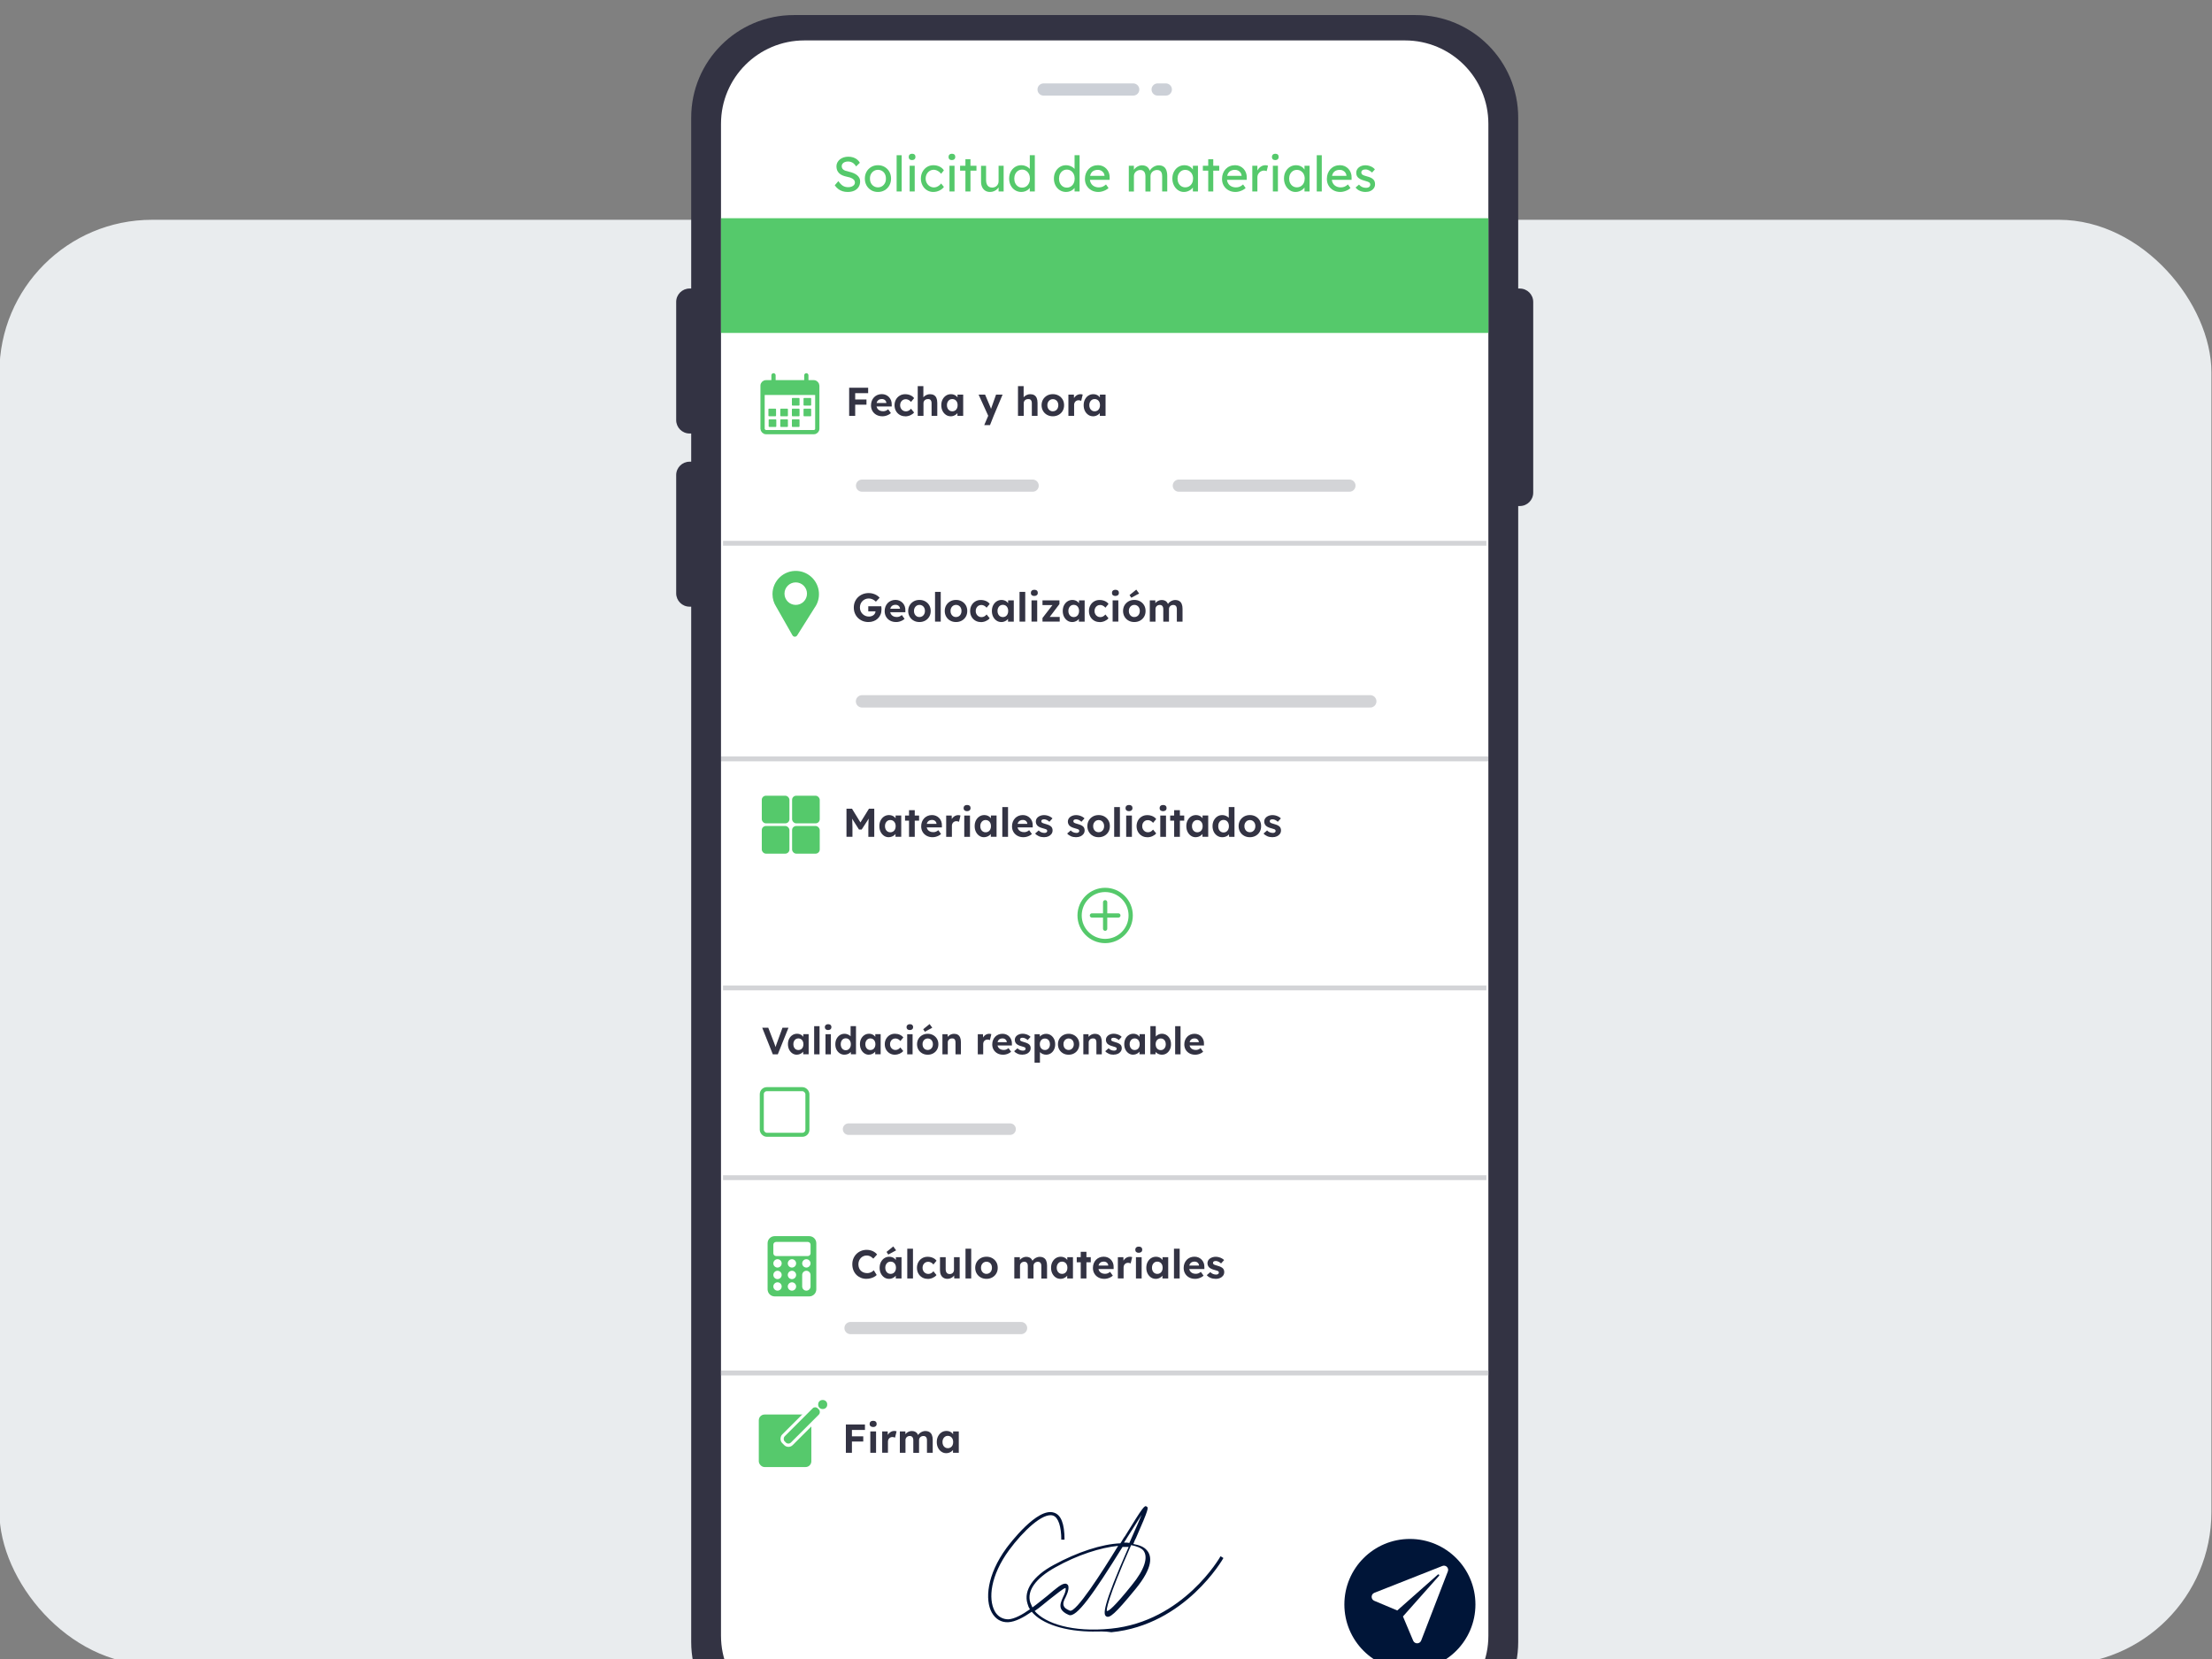 <?xml version="1.0" encoding="UTF-8"?>
<svg id="Calque_1" data-name="Calque 1" xmlns="http://www.w3.org/2000/svg" viewBox="0 0 800 600">
  <rect x="0" y="0" width="800" height="600" fill="#808080" stroke="none"/>
  <defs>
    <style>
      .cls-1, .cls-2 {
        stroke-width: 1.54px;
      }

      .cls-1, .cls-2, .cls-3, .cls-4, .cls-5, .cls-6, .cls-7, .cls-8, .cls-9, .cls-10 {
        fill: none;
      }

      .cls-1, .cls-2, .cls-3, .cls-6, .cls-7, .cls-8, .cls-9 {
        stroke-miterlimit: 10;
      }

      .cls-1, .cls-6 {
        stroke: #55c96b;
      }

      .cls-2, .cls-3, .cls-4, .cls-5, .cls-10 {
        stroke-linecap: round;
      }

      .cls-2, .cls-3, .cls-8 {
        stroke: #56c96c;
      }

      .cls-11 {
        fill: #001438;
      }

      .cls-3, .cls-8 {
        stroke-width: 1.54px;
      }

      .cls-12 {
        fill: #333343;
      }

      .cls-13 {
        fill: #fff;
      }

      .cls-4 {
        stroke-width: 4.41px;
      }

      .cls-4, .cls-5, .cls-7, .cls-9, .cls-10 {
        stroke: #d3d4d7;
      }

      .cls-4, .cls-5, .cls-10 {
        stroke-linejoin: round;
      }

      .cls-5 {
        stroke-width: 4.17px;
      }

      .cls-6 {
        stroke-width: 1.46px;
      }

      .cls-7 {
        stroke-width: 1.76px;
      }

      .cls-14, .cls-15 {
        fill: #55c96b;
      }

      .cls-16 {
        fill: #e9ecee;
      }

      .cls-9 {
        stroke-width: 1.77px;
      }

      .cls-15 {
        fill-rule: evenodd;
      }

      .cls-17 {
        fill: #001538;
      }

      .cls-18 {
        fill: #56c96c;
      }

      .cls-19 {
        fill: #00153a;
        isolation: isolate;
        opacity: .2;
      }

      .cls-10 {
        stroke-width: 4.48px;
      }
    </style>
  </defs>
  <rect class="cls-16" x="-.21" y="79.49" width="800" height="522.53" rx="55.18" ry="55.18"/>
  <g>
    <rect class="cls-13" x="257.59" y="10.22" width="285.19" height="616.49" rx="27.49" ry="27.49"/>
    <g>
      <g>
        <g>
          <path class="cls-12" d="M279.5,381.31l-3.84-9.63h2.19l2.01,5.22c.11.29.2.54.28.75.08.22.15.42.21.61.06.19.12.37.17.55.05.18.11.37.17.58h-.4c.07-.27.15-.53.22-.78.07-.24.16-.5.25-.76.09-.27.21-.58.34-.95l1.9-5.22h2.17l-3.87,9.63h-1.8Z"/>
          <path class="cls-12" d="M288.2,381.45c-.61,0-1.15-.17-1.64-.5-.49-.33-.87-.78-1.16-1.35-.28-.57-.43-1.22-.43-1.96s.14-1.38.43-1.95c.29-.56.68-1.01,1.18-1.33.5-.33,1.06-.49,1.69-.49.36,0,.69.05.98.16s.56.25.78.43.42.39.57.63c.16.24.27.5.33.77l-.41-.07v-1.78h1.94v7.28h-1.97v-1.75l.44-.04c-.07.26-.19.5-.36.73s-.37.43-.61.61-.52.32-.82.43-.62.16-.96.16ZM288.74,379.76c.37,0,.69-.09.96-.26.28-.17.49-.42.64-.74s.23-.69.23-1.11-.08-.77-.23-1.09c-.15-.31-.36-.56-.64-.74s-.6-.27-.96-.27-.67.09-.94.27-.48.42-.64.74c-.16.31-.23.67-.23,1.09s.08.79.23,1.11c.16.32.37.56.64.74.27.17.58.26.94.26Z"/>
          <path class="cls-12" d="M294.45,381.31v-10.18h1.95v10.18h-1.95Z"/>
          <path class="cls-12" d="M299.51,372.53c-.38,0-.67-.09-.88-.28s-.32-.44-.32-.78c0-.31.11-.57.32-.76s.51-.3.87-.3.67.09.88.28c.21.19.32.45.32.78s-.11.58-.32.77-.51.29-.87.29ZM298.55,381.31v-7.28h1.95v7.28h-1.95Z"/>
          <path class="cls-12" d="M305.44,381.45c-.63,0-1.2-.16-1.71-.49-.5-.33-.9-.77-1.19-1.33-.29-.56-.43-1.22-.43-1.96s.14-1.37.43-1.94c.29-.57.68-1.02,1.18-1.35.5-.33,1.07-.5,1.71-.5.34,0,.67.05.98.16s.6.25.85.43.46.39.61.61c.16.23.24.46.26.71l-.5.08v-4.75h1.95v10.18h-1.84l-.08-1.68.38.04c-.02.23-.1.45-.25.66-.15.21-.34.4-.58.57-.24.17-.52.3-.83.4s-.63.14-.97.14ZM305.88,379.83c.37,0,.69-.09.96-.28s.49-.44.65-.76c.16-.32.23-.7.23-1.13s-.08-.8-.23-1.12c-.16-.33-.37-.58-.65-.76s-.6-.27-.96-.27-.69.09-.96.27-.48.43-.63.76c-.15.33-.23.7-.23,1.12s.08.81.23,1.13.36.57.63.76.59.28.96.28Z"/>
          <path class="cls-12" d="M314.24,381.45c-.61,0-1.15-.17-1.64-.5-.49-.33-.87-.78-1.16-1.35-.28-.57-.43-1.22-.43-1.96s.14-1.38.43-1.95c.29-.56.68-1.01,1.18-1.33.5-.33,1.06-.49,1.69-.49.36,0,.69.05.98.16s.56.25.78.43.42.39.57.63c.16.24.27.5.33.77l-.41-.07v-1.78h1.94v7.28h-1.97v-1.75l.44-.04c-.07.26-.19.5-.36.73s-.37.43-.61.61-.52.32-.82.43-.62.16-.96.16ZM314.77,379.76c.37,0,.69-.09.96-.26.28-.17.49-.42.64-.74s.23-.69.23-1.11-.08-.77-.23-1.09c-.15-.31-.36-.56-.64-.74s-.6-.27-.96-.27-.67.09-.94.27-.48.42-.64.74c-.16.31-.23.67-.23,1.09s.08.79.23,1.11c.16.32.37.56.64.74.27.17.58.26.94.26Z"/>
          <path class="cls-12" d="M323.64,381.45c-.7,0-1.32-.17-1.87-.5-.55-.33-.98-.78-1.3-1.35-.32-.57-.48-1.22-.48-1.94s.16-1.36.48-1.93c.32-.57.75-1.03,1.3-1.36.55-.33,1.17-.5,1.87-.5.65,0,1.25.12,1.79.36.54.24.96.57,1.27.99l-1.07,1.29c-.13-.17-.29-.33-.48-.47-.19-.14-.4-.25-.63-.34-.23-.08-.46-.12-.7-.12-.38,0-.71.09-1,.27-.29.18-.52.42-.68.74-.17.31-.25.67-.25,1.07s.08.75.25,1.05c.17.31.4.55.69.74.29.19.62.28.99.28.24,0,.46-.03.67-.1.21-.07.41-.17.6-.31.19-.14.36-.3.52-.5l1.06,1.29c-.31.39-.74.71-1.29.96-.55.24-1.13.37-1.75.37Z"/>
          <path class="cls-12" d="M329.06,372.53c-.38,0-.67-.09-.88-.28s-.32-.44-.32-.78c0-.31.11-.57.32-.76s.51-.3.87-.3.67.09.88.28c.21.19.32.45.32.78s-.11.58-.32.77-.51.29-.87.29ZM328.1,381.31v-7.28h1.95v7.28h-1.95Z"/>
          <path class="cls-12" d="M335.53,381.45c-.74,0-1.41-.16-1.99-.49-.58-.33-1.04-.77-1.38-1.34-.33-.57-.5-1.22-.5-1.95s.17-1.38.5-1.95c.33-.56.79-1.01,1.38-1.34.58-.33,1.25-.5,1.99-.5s1.39.17,1.98.5c.58.33,1.04.78,1.37,1.34.33.56.5,1.21.5,1.95s-.17,1.38-.5,1.95c-.33.57-.79,1.02-1.37,1.34-.58.33-1.24.49-1.98.49ZM335.53,379.74c.36,0,.68-.09.96-.27.28-.18.51-.43.67-.74.16-.32.24-.67.24-1.07s-.08-.76-.24-1.08c-.16-.32-.38-.56-.67-.74-.29-.18-.61-.27-.96-.27s-.69.09-.98.28c-.29.18-.51.43-.67.74-.17.31-.24.67-.23,1.07,0,.39.07.75.23,1.07s.39.56.67.74c.28.18.61.27.98.27ZM334.48,373.14l-.59-.91,2.3-1.87.98,1.33-2.68,1.45Z"/>
          <path class="cls-12" d="M340.84,381.31v-7.28h1.87l.05,1.49-.38.17c.1-.33.28-.63.54-.9.26-.27.58-.49.94-.65s.75-.25,1.16-.25c.55,0,1.01.11,1.38.33.37.22.65.55.84,1,.19.45.28.99.28,1.64v4.46h-1.95v-4.31c0-.33-.05-.61-.14-.83-.09-.22-.23-.38-.42-.49-.19-.11-.42-.15-.7-.13-.22,0-.42.04-.61.1-.19.07-.35.17-.48.3-.13.13-.24.28-.32.44-.08.17-.12.34-.12.54v4.38h-1.95Z"/>
          <path class="cls-12" d="M353.63,381.31v-7.28h1.88l.07,2.34-.33-.48c.11-.38.29-.72.54-1.03s.54-.55.87-.72.69-.26,1.05-.26c.16,0,.31.01.45.04.15.03.27.06.37.1l-.52,2.15c-.11-.05-.24-.1-.4-.14-.16-.04-.32-.06-.48-.06-.22,0-.42.04-.61.12-.19.08-.35.19-.49.33-.14.14-.25.31-.32.5-.08.19-.12.4-.12.63v3.77h-1.97Z"/>
          <path class="cls-12" d="M362.8,381.45c-.79,0-1.48-.16-2.06-.48s-1.05-.76-1.38-1.32c-.33-.56-.5-1.2-.5-1.93,0-.56.09-1.07.28-1.54.18-.47.44-.87.77-1.22.33-.34.72-.61,1.18-.8.45-.19.95-.28,1.48-.28.5,0,.95.09,1.38.27s.79.43,1.09.76c.31.33.54.71.71,1.15.17.44.24.92.22,1.44v.61h-5.86l-.32-1.2h4.55l-.22.25v-.3c-.02-.25-.1-.47-.24-.67-.14-.2-.32-.36-.54-.47-.22-.11-.47-.17-.74-.17-.4,0-.75.08-1.03.23-.28.16-.49.38-.64.69-.15.3-.22.67-.22,1.1s.09.82.28,1.14c.19.32.45.57.8.75.34.18.75.27,1.22.27.32,0,.61-.05.88-.15.27-.1.55-.27.85-.52l.94,1.31c-.27.24-.56.44-.88.6-.32.16-.65.28-.99.36-.34.08-.67.12-1,.12Z"/>
          <path class="cls-12" d="M369.86,381.45c-.68,0-1.28-.11-1.81-.34s-.95-.54-1.27-.93l1.21-1.05c.29.3.6.52.95.65s.7.2,1.05.2c.14,0,.26-.02.38-.05.12-.03.21-.08.3-.14.08-.06.14-.13.19-.22.04-.09.06-.18.06-.28,0-.2-.08-.36-.25-.48-.09-.05-.23-.1-.43-.17-.19-.07-.44-.14-.74-.23-.47-.12-.87-.26-1.19-.42-.33-.16-.58-.34-.78-.54-.17-.19-.29-.4-.38-.63-.09-.22-.13-.47-.13-.75,0-.33.07-.63.22-.9.15-.27.35-.5.61-.7.26-.19.56-.34.9-.45.34-.11.7-.16,1.07-.16s.74.05,1.1.14c.36.09.69.22,1,.39.31.17.58.37.8.6l-1.05,1.16c-.17-.16-.35-.3-.56-.43-.21-.13-.42-.23-.64-.3-.22-.07-.42-.11-.59-.11-.16,0-.3.01-.42.04-.12.03-.23.07-.31.12-.08.05-.14.13-.19.21-.04.09-.06.18-.06.28s.02.2.08.29.12.17.21.23c.1.05.25.12.45.19.2.07.46.16.8.25.44.12.81.25,1.12.4.31.15.55.32.74.51.16.17.27.35.34.56.07.21.11.44.11.7,0,.45-.13.85-.38,1.2-.25.35-.6.63-1.04.83s-.94.3-1.49.3Z"/>
          <path class="cls-12" d="M374.16,384.34v-10.31h1.88l.06,1.64-.36-.12c.06-.29.22-.56.47-.81.25-.25.57-.45.94-.61.38-.16.77-.23,1.18-.23.63,0,1.19.16,1.69.49.49.33.88.77,1.17,1.33.29.56.43,1.21.43,1.95s-.14,1.37-.43,1.94c-.28.57-.67,1.02-1.17,1.34-.5.33-1.06.49-1.69.49-.42,0-.82-.08-1.2-.24-.38-.16-.71-.37-.97-.64-.27-.27-.43-.55-.5-.85l.45-.19v4.83h-1.97ZM377.9,379.76c.36,0,.67-.09.95-.26.28-.17.49-.42.65-.74.16-.32.23-.68.23-1.09s-.08-.78-.23-1.09c-.16-.31-.37-.55-.64-.73-.27-.17-.59-.26-.96-.26s-.69.08-.96.25c-.28.17-.49.41-.65.73s-.23.68-.23,1.09.08.78.23,1.09.37.56.65.74c.28.17.6.26.96.26Z"/>
          <path class="cls-12" d="M386.49,381.45c-.74,0-1.41-.16-1.99-.49-.58-.33-1.04-.77-1.38-1.34-.33-.57-.5-1.22-.5-1.95s.17-1.38.5-1.95c.33-.56.79-1.01,1.38-1.34.58-.33,1.25-.5,1.99-.5s1.39.17,1.98.5c.58.33,1.04.78,1.37,1.34.33.56.5,1.21.5,1.95s-.17,1.38-.5,1.95c-.33.57-.79,1.02-1.37,1.34-.58.33-1.24.49-1.98.49ZM386.49,379.74c.36,0,.68-.09.96-.27.28-.18.51-.43.67-.74.16-.32.24-.67.24-1.07s-.08-.76-.24-1.08c-.16-.32-.38-.56-.67-.74-.29-.18-.61-.27-.96-.27s-.69.09-.98.28c-.29.18-.51.43-.67.74-.17.31-.24.67-.23,1.07,0,.39.07.75.23,1.07s.39.56.67.74c.28.18.61.27.98.27Z"/>
          <path class="cls-12" d="M391.8,381.31v-7.28h1.87l.05,1.49-.38.17c.1-.33.28-.63.54-.9.26-.27.58-.49.94-.65s.75-.25,1.16-.25c.55,0,1.01.11,1.38.33.37.22.65.55.84,1,.19.45.28.99.28,1.64v4.46h-1.95v-4.31c0-.33-.05-.61-.14-.83-.09-.22-.23-.38-.42-.49-.19-.11-.42-.15-.7-.13-.22,0-.42.04-.61.1-.19.07-.35.17-.48.3-.13.13-.24.28-.32.44-.08.17-.12.34-.12.54v4.38h-1.95Z"/>
          <path class="cls-12" d="M402.81,381.45c-.68,0-1.28-.11-1.81-.34s-.95-.54-1.27-.93l1.21-1.05c.29.3.6.52.95.65s.7.2,1.05.2c.14,0,.26-.02.38-.05.12-.03.21-.08.3-.14.08-.06.14-.13.19-.22.04-.09.06-.18.06-.28,0-.2-.08-.36-.25-.48-.09-.05-.23-.1-.43-.17-.19-.07-.44-.14-.74-.23-.47-.12-.87-.26-1.19-.42-.33-.16-.58-.34-.78-.54-.17-.19-.29-.4-.38-.63-.09-.22-.13-.47-.13-.75,0-.33.07-.63.22-.9.15-.27.35-.5.61-.7.26-.19.56-.34.9-.45.34-.11.7-.16,1.07-.16s.74.05,1.1.14c.36.09.69.22,1,.39.31.17.58.37.8.6l-1.05,1.16c-.17-.16-.35-.3-.56-.43-.21-.13-.42-.23-.64-.3-.22-.07-.42-.11-.59-.11-.16,0-.3.01-.42.04-.12.03-.23.07-.31.12-.08.05-.14.13-.19.21-.04.09-.06.18-.06.28s.02.2.08.29.12.17.21.23c.1.05.25.12.45.19.2.07.46.16.8.25.44.12.81.25,1.12.4.31.15.55.32.74.51.16.17.27.35.34.56.07.21.11.44.11.7,0,.45-.13.85-.38,1.2-.25.35-.6.63-1.04.83s-.94.3-1.49.3Z"/>
          <path class="cls-12" d="M409.83,381.45c-.61,0-1.15-.17-1.64-.5-.49-.33-.87-.78-1.16-1.35-.28-.57-.43-1.22-.43-1.96s.14-1.38.43-1.95c.29-.56.68-1.01,1.18-1.33.5-.33,1.06-.49,1.69-.49.36,0,.69.05.98.16s.56.25.78.43.42.39.57.63c.16.24.27.5.33.77l-.41-.07v-1.78h1.94v7.28h-1.97v-1.75l.44-.04c-.07.26-.19.5-.36.73s-.37.43-.61.61-.52.32-.82.43-.62.16-.96.16ZM410.36,379.76c.37,0,.69-.09.96-.26.28-.17.49-.42.64-.74s.23-.69.23-1.11-.08-.77-.23-1.09c-.15-.31-.36-.56-.64-.74s-.6-.27-.96-.27-.67.09-.94.27-.48.42-.64.74c-.16.31-.23.67-.23,1.09s.08.79.23,1.11c.16.32.37.56.64.74.27.17.58.26.94.26Z"/>
          <path class="cls-12" d="M420.26,381.45c-.32,0-.63-.05-.94-.14s-.58-.22-.83-.38c-.25-.16-.45-.34-.62-.55-.17-.21-.27-.42-.32-.64l.44-.17-.1,1.71h-1.84v-10.16h1.95v4.61l-.37-.15c.06-.22.16-.43.32-.64.16-.21.35-.39.59-.55.24-.16.5-.29.79-.38.28-.09.58-.14.88-.14.63,0,1.2.16,1.69.49.5.33.89.77,1.18,1.34.29.57.43,1.22.43,1.96s-.14,1.38-.43,1.95c-.29.57-.67,1.02-1.16,1.34-.49.33-1.05.49-1.67.49ZM419.79,379.79c.37,0,.69-.09.96-.27s.48-.43.64-.74c.16-.32.23-.69.23-1.11s-.08-.78-.23-1.1c-.15-.32-.36-.57-.64-.74-.28-.17-.6-.26-.96-.26s-.69.09-.96.26c-.28.17-.49.42-.65.74-.16.32-.23.69-.23,1.1s.08.79.23,1.11c.16.32.37.56.65.74s.6.27.96.27Z"/>
          <path class="cls-12" d="M425.01,381.31v-10.18h1.95v10.18h-1.95Z"/>
          <path class="cls-12" d="M432.26,381.45c-.79,0-1.48-.16-2.06-.48s-1.05-.76-1.38-1.32c-.33-.56-.5-1.2-.5-1.93,0-.56.09-1.07.28-1.54.18-.47.44-.87.77-1.22.33-.34.72-.61,1.18-.8.45-.19.95-.28,1.48-.28.5,0,.95.09,1.38.27s.79.43,1.09.76c.31.33.54.71.71,1.15.17.44.24.92.22,1.44v.61h-5.86l-.32-1.2h4.55l-.22.25v-.3c-.02-.25-.1-.47-.24-.67-.14-.2-.32-.36-.54-.47-.22-.11-.47-.17-.74-.17-.4,0-.75.08-1.03.23-.28.16-.49.38-.64.69-.15.3-.22.67-.22,1.1s.09.82.28,1.14c.19.32.45.57.8.75.34.18.75.27,1.22.27.32,0,.61-.05.88-.15.27-.1.55-.27.85-.52l.94,1.31c-.27.24-.56.44-.88.6-.32.16-.65.28-.99.36-.34.08-.67.12-1,.12Z"/>
        </g>
        <g>
          <line class="cls-5" x1="306.9" y1="408.37" x2="365.31" y2="408.37"/>
          <rect class="cls-6" x="275.51" y="393.91" width="16.5" height="16.5" rx="1.82" ry="1.82"/>
        </g>
      </g>
      <g>
        <g>
          <path class="cls-12" d="M306.14,302.65v-10.18h1.99l3.71,6.04h-1.31s3.75-6.04,3.75-6.04h1.91v10.18h-2.14v-3.49c0-.87.02-1.66.07-2.36s.12-1.39.23-2.08l.26.68-2.98,4.62h-.96l-2.92-4.6.25-.71c.11.65.18,1.32.23,2,.04.68.07,1.5.07,2.44v3.49h-2.14Z"/>
          <path class="cls-12" d="M321.43,302.79c-.64,0-1.22-.17-1.73-.52-.51-.35-.92-.82-1.22-1.43-.3-.6-.45-1.29-.45-2.07s.15-1.46.46-2.06c.31-.6.72-1.07,1.24-1.41.52-.34,1.12-.52,1.79-.52.38,0,.72.06,1.04.17.31.11.59.26.83.46.24.19.44.42.6.67s.28.52.35.81l-.44-.07v-1.88h2.05v7.69h-2.08v-1.85l.46-.04c-.08.27-.2.53-.38.77-.17.24-.39.46-.65.65s-.54.34-.87.45c-.32.11-.66.17-1.02.17ZM321.99,301.01c.39,0,.73-.09,1.02-.28s.52-.44.68-.78c.16-.33.24-.72.24-1.17s-.08-.82-.24-1.15c-.16-.33-.39-.59-.68-.78-.29-.19-.63-.28-1.02-.28s-.71.09-1,.28c-.29.19-.51.45-.68.78-.17.33-.25.71-.25,1.15s.08.84.25,1.17c.16.33.39.59.68.78s.62.28,1,.28Z"/>
          <path class="cls-12" d="M327.32,296.8v-1.85h5.08v1.85h-5.08ZM328.76,302.65v-9.64h2.07v9.64h-2.07Z"/>
          <path class="cls-12" d="M337.32,302.79c-.83,0-1.56-.17-2.18-.51-.62-.34-1.11-.8-1.46-1.4-.35-.59-.52-1.27-.52-2.04,0-.59.1-1.13.29-1.63.19-.49.47-.92.81-1.29.35-.36.76-.64,1.24-.84.48-.2,1-.3,1.56-.3.52,0,1.01.09,1.45.28.45.19.83.46,1.16.8.33.34.58.75.75,1.21.17.47.25.97.23,1.53v.64h-6.2l-.33-1.27h4.81l-.23.26v-.32c-.02-.26-.1-.5-.25-.71-.15-.21-.34-.38-.57-.49s-.5-.17-.79-.17c-.43,0-.79.08-1.08.25-.3.17-.52.41-.68.73s-.23.71-.23,1.16.1.87.3,1.21c.2.34.48.6.84.79.36.19.79.28,1.29.28.34,0,.65-.05.93-.16.28-.11.58-.29.9-.55l.99,1.38c-.28.25-.59.46-.93.63-.34.17-.69.3-1.05.39-.36.09-.71.13-1.06.13Z"/>
          <path class="cls-12" d="M342.2,302.65v-7.69h1.99l.07,2.47-.35-.51c.12-.4.31-.76.57-1.08s.57-.58.92-.76c.35-.18.72-.28,1.11-.28.17,0,.33.01.48.04.15.03.29.06.39.1l-.55,2.27c-.12-.06-.26-.11-.42-.15s-.33-.07-.51-.07c-.23,0-.45.04-.65.12-.2.08-.37.2-.52.35s-.26.33-.34.53c-.08.2-.12.43-.12.67v3.99h-2.08Z"/>
          <path class="cls-12" d="M349.76,293.37c-.4,0-.71-.1-.93-.29-.22-.19-.33-.47-.33-.83,0-.33.11-.6.34-.81.23-.21.54-.31.92-.31s.71.1.93.3c.22.2.33.47.33.82s-.11.61-.34.82c-.23.2-.54.3-.92.3ZM348.74,302.65v-7.69h2.07v7.69h-2.07Z"/>
          <path class="cls-12" d="M355.9,302.79c-.64,0-1.22-.17-1.73-.52-.51-.35-.92-.82-1.22-1.43-.3-.6-.45-1.29-.45-2.07s.15-1.46.46-2.06c.31-.6.72-1.07,1.24-1.41.52-.34,1.12-.52,1.79-.52.38,0,.72.06,1.04.17.31.11.59.26.83.46.24.19.44.42.6.67s.28.52.35.81l-.44-.07v-1.88h2.05v7.69h-2.08v-1.85l.46-.04c-.08.27-.2.53-.38.77-.17.24-.39.46-.65.65s-.54.34-.87.45c-.32.11-.66.17-1.02.17ZM356.46,301.01c.39,0,.73-.09,1.02-.28s.52-.44.68-.78c.16-.33.24-.72.24-1.17s-.08-.82-.24-1.15c-.16-.33-.39-.59-.68-.78-.29-.19-.63-.28-1.02-.28s-.71.09-1,.28c-.29.19-.51.45-.68.78-.17.33-.25.71-.25,1.15s.08.84.25,1.17c.16.33.39.59.68.78s.62.28,1,.28Z"/>
          <path class="cls-12" d="M362.5,302.65v-10.76h2.07v10.76h-2.07Z"/>
          <path class="cls-12" d="M370.17,302.79c-.83,0-1.56-.17-2.18-.51-.62-.34-1.11-.8-1.46-1.4-.35-.59-.52-1.27-.52-2.04,0-.59.1-1.13.29-1.63.19-.49.47-.92.81-1.29.35-.36.76-.64,1.24-.84.48-.2,1-.3,1.56-.3.52,0,1.01.09,1.45.28.45.19.83.46,1.16.8.33.34.58.75.75,1.21.17.47.25.97.23,1.53v.64h-6.2l-.33-1.27h4.81l-.23.26v-.32c-.02-.26-.1-.5-.25-.71-.15-.21-.34-.38-.57-.49s-.5-.17-.79-.17c-.43,0-.79.08-1.08.25-.3.17-.52.41-.68.73s-.23.71-.23,1.16.1.87.3,1.21c.2.34.48.6.84.79.36.19.79.28,1.29.28.34,0,.65-.05.93-.16.28-.11.58-.29.9-.55l.99,1.38c-.28.25-.59.46-.93.63-.34.17-.69.3-1.05.39-.36.09-.71.13-1.06.13Z"/>
          <path class="cls-12" d="M377.63,302.79c-.72,0-1.36-.12-1.91-.36s-1.01-.56-1.35-.98l1.28-1.11c.3.32.63.55,1,.69.37.14.74.21,1.11.21.15,0,.28-.02.4-.05s.23-.08.31-.15c.09-.06.15-.14.2-.23.04-.09.07-.19.07-.3,0-.21-.09-.38-.26-.51-.1-.05-.25-.11-.45-.18-.2-.07-.47-.15-.79-.24-.5-.13-.91-.27-1.26-.44-.34-.17-.62-.36-.82-.57-.17-.2-.31-.42-.4-.66s-.14-.5-.14-.79c0-.35.08-.67.23-.95s.37-.53.65-.74c.28-.2.59-.36.95-.47.36-.11.74-.17,1.13-.17s.79.05,1.16.15c.38.1.73.24,1.05.41.33.18.61.39.85.63l-1.11,1.22c-.17-.16-.37-.31-.59-.45-.22-.14-.44-.24-.68-.32-.23-.08-.44-.12-.62-.12-.17,0-.31.01-.44.04-.13.03-.24.07-.33.13-.09.06-.15.13-.2.23-.04.09-.07.19-.07.3s.03.21.08.31c.05.1.13.18.23.25.11.06.26.13.47.2.21.08.49.17.85.26.47.13.86.27,1.19.42.33.16.58.33.78.54.17.17.29.37.36.6.08.22.12.47.12.74,0,.47-.13.9-.4,1.27s-.63.66-1.1.87c-.46.21-.99.31-1.57.31Z"/>
          <path class="cls-12" d="M389.22,302.79c-.72,0-1.36-.12-1.91-.36s-1.01-.56-1.35-.98l1.28-1.11c.3.32.63.55,1,.69.37.14.74.21,1.11.21.15,0,.28-.02.4-.05s.23-.08.31-.15c.09-.06.15-.14.2-.23.04-.09.07-.19.07-.3,0-.21-.09-.38-.26-.51-.1-.05-.25-.11-.45-.18-.2-.07-.47-.15-.79-.24-.5-.13-.91-.27-1.26-.44-.34-.17-.62-.36-.82-.57-.17-.2-.31-.42-.4-.66s-.14-.5-.14-.79c0-.35.08-.67.23-.95s.37-.53.65-.74c.28-.2.59-.36.95-.47.36-.11.74-.17,1.13-.17s.79.05,1.16.15c.38.1.73.24,1.05.41.33.18.61.39.85.63l-1.11,1.22c-.17-.16-.37-.31-.59-.45-.22-.14-.44-.24-.68-.32-.23-.08-.44-.12-.62-.12-.17,0-.31.01-.44.04-.13.03-.24.07-.33.13-.09.06-.15.13-.2.23-.04.09-.07.19-.07.3s.03.21.08.31c.05.1.13.18.23.25.11.06.26.13.47.2.21.08.49.17.85.26.47.13.86.27,1.19.42.33.16.58.33.78.54.17.17.29.37.36.6.08.22.12.47.12.74,0,.47-.13.9-.4,1.27s-.63.66-1.1.87c-.46.21-.99.31-1.57.31Z"/>
          <path class="cls-12" d="M397.34,302.79c-.79,0-1.49-.17-2.1-.52-.62-.34-1.1-.82-1.45-1.42-.35-.6-.53-1.29-.53-2.07s.18-1.46.53-2.06c.35-.6.84-1.07,1.45-1.42.62-.35,1.32-.52,2.1-.52s1.47.17,2.09.52c.62.35,1.1.82,1.45,1.42.35.6.52,1.28.52,2.06s-.17,1.46-.52,2.07c-.35.6-.83,1.07-1.45,1.42-.62.34-1.31.52-2.09.52ZM397.34,300.99c.38,0,.72-.09,1.02-.28.3-.19.54-.45.71-.79.17-.33.25-.71.25-1.13s-.08-.81-.25-1.14c-.17-.33-.41-.6-.71-.79-.3-.19-.64-.28-1.02-.28s-.73.1-1.03.29-.54.46-.71.79c-.17.33-.26.71-.25,1.13,0,.42.07.79.25,1.13.17.33.41.6.71.79.3.19.64.28,1.03.28Z"/>
          <path class="cls-12" d="M402.96,302.65v-10.76h2.07v10.76h-2.07Z"/>
          <path class="cls-12" d="M408.32,293.37c-.4,0-.71-.1-.93-.29-.22-.19-.33-.47-.33-.83,0-.33.11-.6.34-.81.23-.21.54-.31.92-.31s.71.1.93.3c.22.2.33.47.33.82s-.11.61-.34.82c-.23.2-.54.3-.92.3ZM407.3,302.65v-7.69h2.07v7.69h-2.07Z"/>
          <path class="cls-12" d="M414.92,302.79c-.74,0-1.4-.17-1.98-.52-.58-.35-1.04-.82-1.38-1.43-.33-.6-.5-1.29-.5-2.05s.17-1.44.5-2.04c.33-.61.79-1.08,1.38-1.43.58-.35,1.24-.52,1.98-.52.69,0,1.32.13,1.89.38.57.25,1.02.6,1.34,1.05l-1.13,1.37c-.14-.18-.31-.35-.51-.5-.2-.15-.42-.27-.66-.36s-.48-.13-.73-.13c-.4,0-.75.09-1.05.28-.31.19-.55.45-.72.78-.17.33-.26.71-.26,1.13s.09.79.27,1.11c.18.33.42.59.73.79.31.2.66.3,1.05.3.25,0,.49-.04.71-.11.22-.07.43-.18.63-.33.2-.15.38-.32.55-.52l1.12,1.37c-.33.42-.79.75-1.37,1.01s-1.2.39-1.85.39Z"/>
          <path class="cls-12" d="M420.65,293.37c-.4,0-.71-.1-.93-.29-.22-.19-.33-.47-.33-.83,0-.33.11-.6.34-.81.23-.21.54-.31.92-.31s.71.1.93.3c.22.2.33.47.33.82s-.11.61-.34.82c-.23.2-.54.3-.92.3ZM419.63,302.65v-7.69h2.07v7.69h-2.07Z"/>
          <path class="cls-12" d="M423.21,296.8v-1.85h5.08v1.85h-5.08ZM424.65,302.65v-9.64h2.07v9.64h-2.07Z"/>
          <path class="cls-12" d="M432.45,302.79c-.64,0-1.22-.17-1.73-.52-.51-.35-.92-.82-1.22-1.43-.3-.6-.45-1.29-.45-2.07s.15-1.46.46-2.06c.31-.6.72-1.07,1.24-1.41.52-.34,1.12-.52,1.79-.52.38,0,.72.06,1.04.17.31.11.59.26.83.46.24.19.44.42.6.67s.28.52.35.81l-.44-.07v-1.88h2.05v7.69h-2.08v-1.85l.46-.04c-.08.27-.2.53-.38.77-.17.24-.39.46-.65.65s-.54.34-.87.45c-.32.11-.66.17-1.02.17ZM433.02,301.01c.39,0,.73-.09,1.02-.28s.52-.44.68-.78c.16-.33.24-.72.24-1.17s-.08-.82-.24-1.15c-.16-.33-.39-.59-.68-.78-.29-.19-.63-.28-1.02-.28s-.71.09-1,.28c-.29.19-.51.45-.68.78-.17.33-.25.71-.25,1.15s.08.84.25,1.17c.16.33.39.59.68.78s.62.28,1,.28Z"/>
          <path class="cls-12" d="M442.05,302.79c-.67,0-1.27-.17-1.8-.52-.53-.34-.95-.81-1.26-1.41-.3-.6-.46-1.29-.46-2.07s.15-1.45.46-2.05c.31-.6.72-1.08,1.25-1.43.53-.35,1.13-.52,1.81-.52.36,0,.71.06,1.04.17.33.11.63.26.9.46.27.19.48.41.65.65.17.24.26.49.28.75l-.52.09v-5.02h2.07v10.76h-1.95l-.09-1.77.41.04c-.02.24-.11.47-.26.7-.16.22-.36.42-.62.6-.26.18-.55.32-.87.42-.33.1-.67.15-1.03.15ZM442.51,301.08c.39,0,.73-.1,1.02-.29.29-.19.52-.46.68-.8.17-.34.25-.74.25-1.19s-.08-.84-.25-1.19c-.17-.34-.39-.61-.68-.8s-.63-.28-1.02-.28-.72.09-1.01.28-.51.46-.67.8c-.16.34-.24.74-.24,1.19s.08.85.24,1.19c.16.34.38.61.67.8.29.19.62.29,1.01.29Z"/>
          <path class="cls-12" d="M452.04,302.79c-.79,0-1.49-.17-2.1-.52-.62-.34-1.1-.82-1.45-1.42-.35-.6-.53-1.29-.53-2.07s.18-1.46.53-2.06c.35-.6.84-1.07,1.45-1.42.62-.35,1.32-.52,2.1-.52s1.47.17,2.09.52c.62.35,1.1.82,1.45,1.42.35.6.52,1.28.52,2.06s-.17,1.46-.52,2.07c-.35.6-.83,1.07-1.45,1.42-.62.34-1.31.52-2.09.52ZM452.04,300.99c.38,0,.72-.09,1.02-.28.3-.19.54-.45.71-.79.17-.33.25-.71.25-1.13s-.08-.81-.25-1.14c-.17-.33-.41-.6-.71-.79-.3-.19-.64-.28-1.02-.28s-.73.1-1.03.29-.54.46-.71.79c-.17.33-.26.71-.25,1.13,0,.42.07.79.25,1.13.17.33.41.6.71.79.3.19.64.28,1.03.28Z"/>
          <path class="cls-12" d="M460.24,302.79c-.72,0-1.36-.12-1.91-.36s-1.01-.56-1.35-.98l1.28-1.11c.3.32.63.55,1,.69.37.14.74.21,1.11.21.15,0,.28-.02.4-.05s.23-.08.31-.15c.09-.06.15-.14.2-.23.04-.09.07-.19.07-.3,0-.21-.09-.38-.26-.51-.1-.05-.25-.11-.45-.18-.2-.07-.47-.15-.79-.24-.5-.13-.91-.27-1.26-.44-.34-.17-.62-.36-.82-.57-.17-.2-.31-.42-.4-.66s-.14-.5-.14-.79c0-.35.08-.67.23-.95s.37-.53.65-.74c.28-.2.59-.36.95-.47.36-.11.74-.17,1.13-.17s.79.05,1.16.15c.38.1.73.24,1.05.41.33.18.61.39.85.63l-1.11,1.22c-.17-.16-.37-.31-.59-.45-.22-.14-.44-.24-.68-.32-.23-.08-.44-.12-.62-.12-.17,0-.31.01-.44.04-.13.03-.24.07-.33.13-.09.06-.15.13-.2.23-.04.09-.07.19-.07.3s.03.21.08.31c.05.1.13.18.23.25.11.06.26.13.47.2.21.08.49.17.85.26.47.13.86.27,1.19.42.33.16.58.33.78.54.17.17.29.37.36.6.08.22.12.47.12.74,0,.47-.13.9-.4,1.27s-.63.66-1.1.87c-.46.21-.99.31-1.57.31Z"/>
        </g>
        <g>
          <rect class="cls-14" x="275.51" y="287.78" width="10" height="10" rx="1.5" ry="1.5"/>
          <rect class="cls-14" x="286.47" y="287.78" width="10" height="10" rx="1.5" ry="1.5"/>
          <rect class="cls-14" x="286.47" y="298.73" width="10" height="10" rx="1.5" ry="1.5"/>
          <rect class="cls-14" x="275.51" y="298.73" width="10" height="10" rx="1.5" ry="1.5"/>
        </g>
        <g>
          <circle class="cls-1" cx="399.69" cy="331.09" r="9.24"/>
          <g>
            <line class="cls-2" x1="399.69" y1="326.31" x2="399.69" y2="335.87"/>
            <line class="cls-2" x1="404.47" y1="331.09" x2="394.91" y2="331.09"/>
          </g>
        </g>
      </g>
      <line class="cls-9" x1="260.77" y1="274.45" x2="538.29" y2="274.45"/>
      <line class="cls-7" x1="261.49" y1="196.48" x2="537.57" y2="196.48"/>
      <line class="cls-10" x1="311.77" y1="253.65" x2="495.57" y2="253.65"/>
      <g>
        <g>
          <path class="cls-12" d="M314.12,224.97c-.79,0-1.5-.13-2.16-.4-.65-.27-1.22-.64-1.69-1.11s-.84-1.03-1.1-1.67-.38-1.33-.38-2.08.13-1.44.4-2.07.64-1.19,1.13-1.66c.49-.47,1.06-.84,1.72-1.1s1.38-.39,2.17-.39c.54,0,1.06.07,1.55.22.5.15.95.34,1.35.6.41.25.75.54,1.02.87l-1.35,1.42c-.25-.24-.52-.45-.79-.62-.28-.17-.56-.3-.87-.39-.3-.09-.61-.14-.93-.14-.46,0-.88.08-1.26.25-.38.17-.72.39-1.01.68-.29.29-.52.63-.68,1.03s-.24.83-.24,1.29.08.88.25,1.29c.17.4.4.75.7,1.05.29.3.64.53,1.04.7s.82.25,1.28.25c.32,0,.62-.05.92-.15.29-.1.54-.23.76-.41.22-.18.39-.39.51-.63s.18-.5.18-.77v-.35l.29.41h-2.91v-1.82h4.71c0,.11.02.24.04.39.01.16.02.31.03.46s0,.27,0,.36c0,.66-.12,1.26-.36,1.82-.24.55-.57,1.03-.99,1.42-.42.4-.92.71-1.49.92-.57.22-1.19.33-1.86.33Z"/>
          <path class="cls-12" d="M324.1,224.97c-.83,0-1.56-.17-2.18-.51s-1.1-.8-1.45-1.4-.52-1.27-.52-2.04c0-.59.1-1.13.29-1.63.19-.49.46-.92.81-1.29.35-.36.76-.64,1.24-.84.48-.2,1-.3,1.56-.3.52,0,1.01.09,1.45.28.45.19.83.46,1.16.8.32.34.57.75.75,1.21.17.47.25.97.23,1.53v.64h-6.19l-.33-1.26h4.81l-.23.26v-.32c-.02-.26-.1-.5-.25-.71-.15-.21-.34-.38-.57-.49s-.49-.17-.79-.17c-.43,0-.79.08-1.08.25s-.52.41-.68.73c-.16.32-.23.71-.23,1.16s.1.87.3,1.21c.2.34.48.6.84.79.36.19.79.28,1.29.28.34,0,.65-.05.93-.16.28-.11.58-.29.9-.55l.99,1.38c-.28.25-.59.46-.93.63-.34.17-.69.3-1.05.39s-.71.13-1.06.13Z"/>
          <path class="cls-12" d="M332.54,224.97c-.79,0-1.49-.17-2.1-.52-.62-.34-1.1-.82-1.45-1.42s-.53-1.29-.53-2.06.18-1.46.53-2.06c.35-.6.84-1.07,1.45-1.42s1.32-.52,2.1-.52,1.47.17,2.09.52,1.1.82,1.45,1.42c.35.6.52,1.28.52,2.06s-.17,1.46-.52,2.06c-.35.6-.83,1.07-1.45,1.42-.62.34-1.31.52-2.09.52ZM332.54,223.16c.38,0,.72-.09,1.02-.28.3-.19.54-.45.71-.79.17-.33.25-.71.25-1.13s-.08-.81-.25-1.14c-.17-.33-.4-.6-.71-.78-.3-.19-.64-.28-1.02-.28s-.73.1-1.03.29c-.3.19-.54.46-.71.79-.17.33-.26.71-.25,1.13,0,.42.07.79.25,1.13.17.33.41.6.71.79.3.19.64.28,1.03.28Z"/>
          <path class="cls-12" d="M338.17,224.82v-10.76h2.06v10.76h-2.06Z"/>
          <path class="cls-12" d="M345.76,224.97c-.79,0-1.49-.17-2.1-.52-.62-.34-1.1-.82-1.45-1.42s-.53-1.29-.53-2.06.18-1.46.53-2.06c.35-.6.84-1.07,1.45-1.42s1.32-.52,2.1-.52,1.47.17,2.09.52,1.1.82,1.45,1.42c.35.6.52,1.28.52,2.06s-.17,1.46-.52,2.06c-.35.6-.83,1.07-1.45,1.42-.62.34-1.31.52-2.09.52ZM345.76,223.16c.38,0,.72-.09,1.02-.28.3-.19.54-.45.71-.79.17-.33.25-.71.25-1.13s-.08-.81-.25-1.14c-.17-.33-.4-.6-.71-.78-.3-.19-.64-.28-1.02-.28s-.73.1-1.03.29c-.3.19-.54.46-.71.79-.17.33-.26.71-.25,1.13,0,.42.07.79.25,1.13.17.33.41.6.71.79.3.19.64.28,1.03.28Z"/>
          <path class="cls-12" d="M354.71,224.97c-.74,0-1.4-.17-1.98-.52-.58-.35-1.04-.82-1.37-1.42-.33-.6-.5-1.28-.5-2.05s.17-1.44.5-2.04c.33-.61.79-1.08,1.37-1.43.58-.35,1.24-.52,1.98-.52.69,0,1.32.13,1.89.38.57.25,1.02.6,1.34,1.05l-1.13,1.37c-.14-.18-.3-.35-.51-.5-.2-.15-.42-.27-.66-.36-.24-.09-.48-.13-.73-.13-.4,0-.75.09-1.05.28-.31.19-.54.45-.72.78-.17.33-.26.71-.26,1.13s.09.79.27,1.11c.18.33.42.59.73.79.31.2.66.3,1.05.3.25,0,.49-.04.71-.11.22-.07.43-.18.63-.33.2-.15.38-.32.54-.52l1.12,1.37c-.33.42-.79.75-1.37,1.01-.58.26-1.2.39-1.85.39Z"/>
          <path class="cls-12" d="M362.13,224.97c-.64,0-1.22-.17-1.73-.52s-.92-.82-1.22-1.42c-.3-.6-.45-1.29-.45-2.06s.15-1.46.46-2.06c.31-.6.72-1.07,1.24-1.41s1.12-.52,1.79-.52c.38,0,.72.06,1.04.17.32.11.59.26.83.46.24.19.44.42.6.67.17.25.28.52.35.81l-.44-.07v-1.88h2.05v7.69h-2.08v-1.85l.47-.04c-.08.27-.2.53-.38.77-.17.24-.39.46-.65.65-.26.19-.54.34-.86.45-.32.11-.66.17-1.02.17ZM362.69,223.18c.39,0,.73-.09,1.02-.28.29-.18.52-.44.68-.78.16-.33.24-.72.24-1.17s-.08-.82-.24-1.15c-.16-.33-.38-.59-.68-.78-.29-.19-.63-.28-1.02-.28s-.71.09-1,.28c-.29.19-.51.45-.68.78-.17.33-.25.71-.25,1.15s.08.84.25,1.17c.17.33.39.59.68.78.29.18.62.28,1,.28Z"/>
          <path class="cls-12" d="M368.73,224.82v-10.76h2.06v10.76h-2.06Z"/>
          <path class="cls-12" d="M374.08,215.54c-.4,0-.71-.1-.93-.29-.22-.19-.33-.47-.33-.83,0-.33.11-.6.34-.81s.54-.31.92-.31.71.1.93.3c.22.2.33.47.33.82s-.11.61-.34.81c-.23.2-.54.3-.92.3ZM373.06,224.82v-7.69h2.06v7.69h-2.06Z"/>
          <path class="cls-12" d="M377.03,224.82v-1.31l4.06-5.26v.58h-4.06v-1.7h6.13v1.34l-3.88,5.13-.06-.48h4.04v1.7h-6.24Z"/>
          <path class="cls-12" d="M387.76,224.97c-.64,0-1.22-.17-1.73-.52s-.92-.82-1.22-1.42c-.3-.6-.45-1.29-.45-2.06s.15-1.46.46-2.06c.31-.6.72-1.07,1.24-1.41s1.12-.52,1.79-.52c.38,0,.72.06,1.04.17.32.11.59.26.83.46.24.19.44.42.6.67.17.25.28.52.35.81l-.44-.07v-1.88h2.05v7.69h-2.08v-1.85l.47-.04c-.08.27-.2.53-.38.77-.17.24-.39.46-.65.65-.26.19-.54.34-.86.45-.32.11-.66.17-1.02.17ZM388.32,223.18c.39,0,.73-.09,1.02-.28.29-.18.52-.44.68-.78.16-.33.24-.72.24-1.17s-.08-.82-.24-1.15c-.16-.33-.38-.59-.68-.78-.29-.19-.63-.28-1.02-.28s-.71.09-1,.28c-.29.19-.51.45-.68.78-.17.33-.25.71-.25,1.15s.08.84.25,1.17c.17.33.39.59.68.78.29.18.62.28,1,.28Z"/>
          <path class="cls-12" d="M397.68,224.97c-.74,0-1.4-.17-1.98-.52-.58-.35-1.04-.82-1.37-1.42-.33-.6-.5-1.28-.5-2.05s.17-1.44.5-2.04c.33-.61.79-1.08,1.37-1.43.58-.35,1.24-.52,1.98-.52.69,0,1.32.13,1.89.38.57.25,1.02.6,1.34,1.05l-1.13,1.37c-.14-.18-.3-.35-.51-.5-.2-.15-.42-.27-.66-.36-.24-.09-.48-.13-.73-.13-.4,0-.75.09-1.05.28-.31.19-.54.45-.72.78-.17.33-.26.71-.26,1.13s.09.79.27,1.11c.18.33.42.59.73.79.31.2.66.3,1.05.3.25,0,.49-.04.71-.11.22-.07.43-.18.63-.33.2-.15.38-.32.54-.52l1.12,1.37c-.33.42-.79.75-1.37,1.01-.58.26-1.2.39-1.85.39Z"/>
          <path class="cls-12" d="M403.41,215.54c-.4,0-.71-.1-.93-.29-.22-.19-.33-.47-.33-.83,0-.33.11-.6.34-.81s.54-.31.92-.31.71.1.93.3c.22.2.33.47.33.82s-.11.61-.34.81c-.23.2-.54.3-.92.3ZM402.4,224.82v-7.69h2.06v7.69h-2.06Z"/>
          <path class="cls-12" d="M410.25,224.97c-.79,0-1.49-.17-2.1-.52-.62-.34-1.1-.82-1.45-1.42s-.53-1.29-.53-2.06.18-1.46.53-2.06c.35-.6.84-1.07,1.45-1.42s1.32-.52,2.1-.52,1.47.17,2.09.52,1.1.82,1.45,1.42c.35.6.52,1.28.52,2.06s-.17,1.46-.52,2.06c-.35.6-.83,1.07-1.45,1.42-.62.34-1.31.52-2.09.52ZM410.25,223.16c.38,0,.72-.09,1.02-.28.3-.19.54-.45.71-.79.17-.33.25-.71.25-1.13s-.08-.81-.25-1.14c-.17-.33-.4-.6-.71-.78-.3-.19-.64-.28-1.02-.28s-.73.1-1.03.29c-.3.19-.54.46-.71.79-.17.33-.26.71-.25,1.13,0,.42.07.79.25,1.13.17.33.41.6.71.79.3.19.64.28,1.03.28ZM409.14,216.18l-.62-.96,2.43-1.98,1.03,1.41-2.83,1.53Z"/>
          <path class="cls-12" d="M415.84,224.82v-7.69h1.99l.04,1.47-.3.06c.11-.25.25-.48.42-.68.17-.2.38-.38.62-.52.24-.15.49-.26.75-.34s.52-.12.78-.12c.4,0,.76.06,1.08.19.32.13.59.32.81.59.22.27.4.62.52,1.05l-.32-.03.1-.23c.13-.23.29-.44.48-.63.19-.19.41-.35.65-.49s.5-.25.76-.33c.26-.08.52-.12.77-.12.6,0,1.1.12,1.5.36s.7.59.89,1.07c.2.47.3,1.06.3,1.74v4.67h-2.06v-4.52c0-.35-.05-.63-.15-.86-.1-.22-.24-.39-.42-.5-.18-.11-.42-.17-.71-.17-.22,0-.43.04-.62.11-.19.07-.35.17-.49.3-.14.13-.25.28-.33.46-.08.17-.12.37-.12.58v4.59h-2.06v-4.54c0-.32-.05-.59-.15-.82-.1-.23-.25-.4-.43-.52-.18-.12-.41-.17-.68-.17-.22,0-.43.04-.62.11-.19.07-.35.17-.49.3-.14.13-.24.28-.33.46-.08.17-.12.36-.12.57v4.61h-2.06Z"/>
        </g>
        <path class="cls-14" d="M296.17,214.26c-.3-4.16-3.69-7.52-7.85-7.77-4.88-.3-8.94,3.57-8.94,8.39,0,1.65.48,3.2,1.31,4.5l5.91,10.38c.37.66,1.31.68,1.71.04l6.3-10c1.11-1.53,1.71-3.46,1.56-5.52ZM287.79,218.77c-2.25,0-4.07-1.82-4.07-4.07s1.82-4.07,4.07-4.07c2.25,0,4.07,1.82,4.07,4.07,0,2.25-1.82,4.07-4.07,4.07Z"/>
      </g>
      <g>
        <g>
          <path class="cls-12" d="M307.11,150.41v-10.18h2.18v10.18h-2.18ZM308.11,142.19v-1.96h5.87v1.96h-5.87ZM308.11,146.36v-1.88h5.26v1.88h-5.26Z"/>
          <path class="cls-12" d="M319.16,150.55c-.83,0-1.56-.17-2.18-.51s-1.1-.8-1.45-1.4-.52-1.27-.52-2.04c0-.59.1-1.13.29-1.63.19-.49.46-.92.81-1.29.35-.36.76-.64,1.24-.84.48-.2,1-.3,1.56-.3.52,0,1.01.09,1.45.28.45.19.83.46,1.16.8.32.34.57.75.75,1.21.17.47.25.97.23,1.53v.64h-6.19l-.33-1.26h4.81l-.23.26v-.32c-.02-.26-.1-.5-.25-.71-.15-.21-.34-.38-.57-.49s-.49-.17-.79-.17c-.43,0-.79.08-1.08.25s-.52.41-.68.73c-.16.32-.23.71-.23,1.16s.1.87.3,1.21c.2.34.48.6.84.79.36.19.79.28,1.29.28.34,0,.65-.05.93-.16.28-.11.58-.29.9-.55l.99,1.38c-.28.25-.59.46-.93.63-.34.17-.69.3-1.05.39s-.71.13-1.06.13Z"/>
          <path class="cls-12" d="M327.37,150.55c-.74,0-1.4-.17-1.98-.52-.58-.35-1.04-.82-1.37-1.42-.33-.6-.5-1.28-.5-2.05s.17-1.44.5-2.04c.33-.61.79-1.08,1.37-1.43.58-.35,1.24-.52,1.98-.52.69,0,1.32.13,1.89.38.57.25,1.02.6,1.34,1.05l-1.13,1.37c-.14-.18-.3-.35-.51-.5-.2-.15-.42-.27-.66-.36-.24-.09-.48-.13-.73-.13-.4,0-.75.09-1.05.28-.31.19-.54.45-.72.78-.17.33-.26.71-.26,1.13s.09.79.27,1.11c.18.33.42.59.73.79.31.2.66.3,1.05.3.25,0,.49-.04.71-.11.22-.07.43-.18.63-.33.2-.15.38-.32.54-.52l1.12,1.37c-.33.42-.79.75-1.37,1.01-.58.26-1.2.39-1.85.39Z"/>
          <path class="cls-12" d="M331.91,150.41v-10.76h2.04v4.64l-.41.17c.11-.35.3-.67.57-.95.28-.29.61-.52,1-.69.39-.17.79-.26,1.22-.26.58,0,1.07.12,1.46.35.39.23.69.58.89,1.05.2.47.3,1.05.3,1.74v4.71h-2.06v-4.55c0-.35-.05-.64-.15-.87-.1-.23-.25-.4-.44-.52-.2-.11-.44-.16-.73-.14-.23,0-.45.04-.65.11-.2.07-.37.18-.51.31-.14.14-.25.29-.33.47-.08.17-.12.36-.12.57v4.62h-2.06Z"/>
          <path class="cls-12" d="M343.83,150.55c-.64,0-1.22-.17-1.73-.52s-.92-.82-1.22-1.42c-.3-.6-.45-1.29-.45-2.06s.15-1.46.46-2.06c.31-.6.72-1.07,1.24-1.41s1.12-.52,1.79-.52c.38,0,.72.06,1.04.17.32.11.59.26.83.46.24.19.44.42.6.67.17.25.28.52.35.81l-.44-.07v-1.88h2.05v7.69h-2.08v-1.85l.47-.04c-.08.27-.2.53-.38.77-.17.24-.39.46-.65.65-.26.19-.54.34-.86.45-.32.11-.66.17-1.02.17ZM344.4,148.76c.39,0,.73-.09,1.02-.28.29-.18.52-.44.68-.78.16-.33.24-.72.24-1.17s-.08-.82-.24-1.15c-.16-.33-.38-.59-.68-.78-.29-.19-.63-.28-1.02-.28s-.71.09-1,.28c-.29.19-.51.45-.68.78-.17.33-.25.71-.25,1.15s.08.84.25,1.17c.17.33.39.59.68.78.29.18.62.28,1,.28Z"/>
          <path class="cls-12" d="M355.96,153.75l1.69-3.95.03,1.19-3.75-8.27h2.34l1.88,4.43c.08.17.15.36.22.57.07.22.13.43.18.63l-.35.15c.06-.17.13-.35.2-.57.08-.21.16-.44.23-.68l1.61-4.54h2.36l-3.23,7.69-1.32,3.34h-2.09Z"/>
          <path class="cls-12" d="M368.17,150.41v-10.76h2.04v4.64l-.41.17c.11-.35.3-.67.57-.95.28-.29.61-.52,1-.69.39-.17.79-.26,1.22-.26.58,0,1.07.12,1.46.35.39.23.69.58.89,1.05.2.47.3,1.05.3,1.74v4.71h-2.06v-4.55c0-.35-.05-.64-.15-.87-.1-.23-.25-.4-.44-.52-.2-.11-.44-.16-.73-.14-.23,0-.45.04-.65.11-.2.07-.37.18-.51.31-.14.14-.25.29-.33.47-.08.17-.12.36-.12.57v4.62h-2.06Z"/>
          <path class="cls-12" d="M380.78,150.55c-.79,0-1.49-.17-2.1-.52-.62-.34-1.1-.82-1.45-1.42s-.53-1.29-.53-2.06.18-1.46.53-2.06c.35-.6.84-1.07,1.45-1.42s1.32-.52,2.1-.52,1.47.17,2.09.52,1.1.82,1.45,1.42c.35.6.52,1.28.52,2.06s-.17,1.46-.52,2.06c-.35.6-.83,1.07-1.45,1.42-.62.34-1.31.52-2.09.52ZM380.78,148.75c.38,0,.72-.09,1.02-.28.3-.19.54-.45.71-.79.17-.33.25-.71.25-1.13s-.08-.81-.25-1.14c-.17-.33-.4-.6-.71-.78-.3-.19-.64-.28-1.02-.28s-.73.1-1.03.29c-.3.19-.54.46-.71.79-.17.33-.26.71-.25,1.13,0,.42.07.79.25,1.13.17.33.41.6.71.79.3.19.64.28,1.03.28Z"/>
          <path class="cls-12" d="M386.4,150.41v-7.69h1.99l.07,2.47-.35-.51c.12-.4.3-.76.57-1.08.26-.33.57-.58.92-.76.35-.18.72-.28,1.11-.28.17,0,.33.01.48.04.16.03.29.06.39.1l-.55,2.27c-.12-.06-.26-.11-.42-.15s-.33-.07-.51-.07c-.23,0-.45.04-.65.12-.2.08-.37.2-.52.35s-.26.33-.34.53c-.08.2-.12.43-.12.67v3.98h-2.08Z"/>
          <path class="cls-12" d="M395.32,150.55c-.64,0-1.22-.17-1.73-.52s-.92-.82-1.22-1.42c-.3-.6-.45-1.29-.45-2.06s.15-1.46.46-2.06c.31-.6.72-1.07,1.24-1.41s1.12-.52,1.79-.52c.38,0,.72.06,1.04.17.32.11.59.26.83.46.24.19.44.42.6.67.17.25.28.52.35.81l-.44-.07v-1.88h2.05v7.69h-2.08v-1.85l.47-.04c-.08.27-.2.53-.38.77-.17.24-.39.46-.65.65-.26.19-.54.34-.86.45-.32.11-.66.17-1.02.17ZM395.89,148.76c.39,0,.73-.09,1.02-.28.29-.18.52-.44.68-.78.16-.33.24-.72.24-1.17s-.08-.82-.24-1.15c-.16-.33-.38-.59-.68-.78-.29-.19-.63-.28-1.02-.28s-.71.09-1,.28c-.29.19-.51.45-.68.78-.17.33-.25.71-.25,1.15s.08.84.25,1.17c.17.33.39.59.68.78.29.18.62.28,1,.28Z"/>
        </g>
        <g>
          <rect class="cls-8" x="275.79" y="138.25" width="19.79" height="18.03" rx="1.23" ry="1.23"/>
          <path class="cls-18" d="M277.37,138.25h17.08c.63,0,1.14.51,1.14,1.14v3.45h-19.79v-3.01c0-.87.71-1.58,1.58-1.58Z"/>
          <line class="cls-3" x1="279.75" y1="135.74" x2="279.75" y2="138.25"/>
          <line class="cls-3" x1="291.62" y1="135.74" x2="291.62" y2="138.25"/>
          <rect class="cls-18" x="278" y="151.65" width="2.76" height="2.76" rx=".22" ry=".22"/>
          <rect class="cls-18" x="277.91" y="147.79" width="2.76" height="2.76" rx=".22" ry=".22"/>
          <rect class="cls-18" x="282.2" y="151.65" width="2.76" height="2.76" rx=".22" ry=".22"/>
          <rect class="cls-18" x="286.4" y="151.65" width="2.76" height="2.76" rx=".22" ry=".22"/>
          <rect class="cls-18" x="282.2" y="147.79" width="2.76" height="2.76" rx=".22" ry=".22"/>
          <rect class="cls-18" x="286.4" y="147.79" width="2.76" height="2.76" rx=".22" ry=".22"/>
          <rect class="cls-18" x="290.61" y="147.79" width="2.76" height="2.76" rx=".22" ry=".22"/>
          <rect class="cls-18" x="286.4" y="143.93" width="2.76" height="2.76" rx=".22" ry=".22"/>
          <rect class="cls-18" x="290.61" y="143.93" width="2.76" height="2.76" rx=".22" ry=".22"/>
        </g>
        <g>
          <line class="cls-4" x1="311.77" y1="175.64" x2="373.47" y2="175.64"/>
          <line class="cls-4" x1="426.34" y1="175.64" x2="488.04" y2="175.64"/>
        </g>
      </g>
      <line class="cls-7" x1="261.49" y1="357.29" x2="537.57" y2="357.29"/>
      <path class="cls-12" d="M549.67,104.35h-.59v-61.8c0-20.49-16.61-37.1-37.1-37.1h-224.9c-20.49,0-37.1,16.61-37.1,37.1v61.8h-.59c-2.68,0-4.84,2.17-4.84,4.84v42.75c0,2.68,2.17,4.84,4.84,4.84h.59v10.2h-.59c-2.68,0-4.84,2.17-4.84,4.84v42.75c0,2.68,2.17,4.84,4.84,4.84h.59v374.41c0,20.49,16.61,37.1,37.1,37.1h224.9c20.49,0,37.1-16.61,37.1-37.1V183.01h.59c2.68,0,4.84-2.17,4.84-4.84v-68.97c0-2.68-2.17-4.84-4.84-4.84ZM538.29,591.62c0,16.64-13.49,30.14-30.14,30.14h-217.25c-16.64,0-30.14-13.49-30.14-30.14V44.76c0-16.64,13.49-30.14,30.14-30.14h217.25c16.64,0,30.14,13.49,30.14,30.14v546.87Z"/>
      <g id="Groupe_840" data-name="Groupe 840">
        <path id="Rectangle_41" data-name="Rectangle 41" class="cls-19" d="M377.43,30.16h32.41c1.22,0,2.21.99,2.21,2.21h0c0,1.22-.99,2.21-2.21,2.21h-32.41c-1.22,0-2.21-.99-2.21-2.21h0c0-1.22.99-2.21,2.21-2.21Z"/>
        <path id="Rectangle_42" data-name="Rectangle 42" class="cls-19" d="M418.68,30.16h2.95c1.22,0,2.21.99,2.21,2.21h0c0,1.22-.99,2.21-2.21,2.21h-2.95c-1.22,0-2.21-.99-2.21-2.21h0c0-1.22.99-2.21,2.21-2.21Z"/>
      </g>
      <g>
        <path class="cls-14" d="M306.58,69.43c-.67,0-1.3-.09-1.87-.27-.57-.18-1.09-.45-1.56-.81-.47-.36-.88-.81-1.25-1.34l1.31-1.51c.58.83,1.13,1.4,1.67,1.72.53.32,1.16.48,1.9.48.45,0,.86-.07,1.22-.21.37-.14.66-.34.87-.58.21-.25.32-.53.32-.85,0-.21-.04-.41-.11-.6-.07-.19-.18-.36-.33-.51-.15-.15-.34-.29-.57-.42s-.5-.25-.81-.35c-.31-.1-.66-.19-1.06-.26-.64-.13-1.19-.3-1.67-.51-.47-.21-.87-.48-1.19-.8s-.55-.68-.71-1.09c-.15-.41-.23-.87-.23-1.37s.11-.96.33-1.38.52-.79.9-1.11c.38-.31.84-.56,1.36-.73s1.08-.26,1.68-.26c.64,0,1.22.08,1.75.25s1,.41,1.42.74c.41.32.76.72,1.03,1.2l-1.35,1.33c-.24-.39-.5-.72-.8-.98-.29-.27-.62-.47-.97-.6-.35-.14-.73-.2-1.13-.2-.46,0-.86.07-1.21.21s-.61.34-.81.59c-.2.25-.29.55-.29.89,0,.25.05.47.14.68.09.21.24.39.43.55.2.16.46.3.79.42.33.12.73.23,1.19.33.65.14,1.23.32,1.74.54.51.22.94.48,1.29.77.35.3.62.63.81.99.18.37.27.76.27,1.19,0,.79-.18,1.48-.55,2.05-.37.58-.89,1.02-1.56,1.34-.67.31-1.48.47-2.41.47Z"/>
        <path class="cls-14" d="M317.53,69.43c-.91,0-1.72-.21-2.44-.63-.71-.42-1.28-.99-1.69-1.72s-.62-1.56-.62-2.49.21-1.76.62-2.49c.41-.73.98-1.3,1.69-1.72.71-.42,1.53-.63,2.44-.63s1.7.21,2.42.63c.71.42,1.28.99,1.69,1.72.41.73.62,1.56.62,2.49s-.21,1.76-.62,2.49c-.41.73-.98,1.3-1.69,1.72-.71.42-1.52.63-2.42.63ZM317.53,67.76c.55,0,1.05-.14,1.49-.42s.78-.66,1.03-1.13c.25-.48.37-1.02.35-1.62.01-.61-.11-1.16-.35-1.64s-.59-.85-1.03-1.12-.93-.41-1.49-.41-1.05.14-1.5.42c-.44.28-.79.66-1.04,1.13s-.37,1.02-.35,1.62c-.01.6.11,1.14.35,1.62.25.48.59.86,1.04,1.13.44.28.94.42,1.5.42Z"/>
        <path class="cls-14" d="M324.28,69.25v-13.11h1.82v13.11h-1.82Z"/>
        <path class="cls-14" d="M329.87,57.9c-.39,0-.69-.1-.9-.3-.21-.2-.32-.48-.32-.85,0-.34.11-.62.33-.83s.52-.32.89-.32.69.1.9.3c.21.2.32.48.32.85,0,.34-.11.62-.33.83s-.52.32-.89.32ZM328.99,69.25v-9.3h1.83v9.3h-1.83Z"/>
        <path class="cls-14" d="M337.56,69.43c-.86,0-1.63-.21-2.31-.64-.68-.42-1.22-1-1.61-1.74s-.59-1.55-.59-2.46.2-1.73.59-2.46c.4-.73.93-1.31,1.61-1.74.68-.42,1.45-.64,2.31-.64s1.58.17,2.26.5c.68.34,1.2.79,1.55,1.37l-1.01,1.24c-.19-.27-.43-.52-.73-.74-.29-.22-.61-.4-.94-.53-.33-.13-.65-.19-.96-.19-.57,0-1.07.14-1.51.42-.44.28-.79.66-1.05,1.14s-.39,1.03-.39,1.63.14,1.14.41,1.62c.27.48.63.86,1.08,1.14.45.28.94.43,1.49.43.32,0,.63-.05.93-.16.3-.11.59-.27.88-.48.28-.21.55-.47.8-.78l1.01,1.24c-.38.53-.92.97-1.62,1.31-.7.34-1.43.51-2.19.51Z"/>
        <path class="cls-14" d="M344.27,57.9c-.39,0-.69-.1-.9-.3-.21-.2-.32-.48-.32-.85,0-.34.11-.62.33-.83s.52-.32.89-.32.69.1.9.3c.21.2.32.48.32.85,0,.34-.11.62-.33.83s-.52.32-.89.32ZM343.39,69.25v-9.3h1.83v9.3h-1.83Z"/>
        <path class="cls-14" d="M347.23,61.72v-1.77h5.92v1.77h-5.92ZM349.16,69.25v-11.67h1.82v11.67h-1.82Z"/>
        <path class="cls-14" d="M358.07,69.43c-.66,0-1.24-.15-1.73-.46-.49-.31-.87-.74-1.13-1.29-.27-.56-.4-1.22-.4-1.98v-5.74h1.82v5.24c0,.54.09,1.01.26,1.41.17.4.42.7.74.91.32.21.72.32,1.18.32.34,0,.66-.06.94-.17.28-.11.53-.27.73-.47.21-.2.37-.44.49-.73.12-.28.18-.59.18-.92v-5.6h1.83v9.3h-1.83v-1.95l.32-.21c-.14.44-.38.83-.72,1.19-.34.35-.73.64-1.2.84s-.96.31-1.49.31Z"/>
        <path class="cls-14" d="M369.41,69.43c-.85,0-1.61-.21-2.28-.63-.67-.42-1.2-.99-1.58-1.72s-.58-1.56-.58-2.49.19-1.76.58-2.49c.38-.73.91-1.3,1.57-1.72s1.41-.63,2.25-.63c.46,0,.91.07,1.34.22.43.15.82.35,1.16.6.34.25.61.53.81.83.19.3.29.61.29.91l-.53.04v-6.22h1.82v13.11h-1.82v-2.21h.35c0,.28-.09.56-.28.84-.19.28-.44.54-.75.77-.31.24-.67.43-1.08.57s-.82.21-1.25.21ZM369.66,67.85c.55,0,1.04-.14,1.47-.42.42-.28.76-.67,1-1.16s.36-1.05.36-1.67-.12-1.18-.36-1.67-.58-.88-1-1.16c-.43-.28-.92-.43-1.47-.43s-1.04.14-1.47.43c-.43.28-.76.67-1,1.16s-.36,1.05-.36,1.67.12,1.18.36,1.67.58.88,1,1.16c.42.28.92.42,1.47.42Z"/>
        <path class="cls-14" d="M385.6,69.43c-.85,0-1.61-.21-2.28-.63-.67-.42-1.2-.99-1.58-1.72s-.58-1.56-.58-2.49.19-1.76.58-2.49c.38-.73.91-1.3,1.57-1.72s1.41-.63,2.25-.63c.46,0,.91.07,1.34.22.43.15.82.35,1.16.6.34.25.61.53.81.83.19.3.29.61.29.91l-.53.04v-6.22h1.82v13.11h-1.82v-2.21h.35c0,.28-.09.56-.28.84-.19.28-.44.54-.75.77-.31.24-.67.43-1.08.57s-.82.21-1.25.21ZM385.84,67.85c.55,0,1.04-.14,1.47-.42.42-.28.76-.67,1-1.16s.36-1.05.36-1.67-.12-1.18-.36-1.67-.58-.88-1-1.16c-.43-.28-.92-.43-1.47-.43s-1.04.14-1.47.43c-.43.28-.76.67-1,1.16s-.36,1.05-.36,1.67.12,1.18.36,1.67.58.88,1,1.16c.42.28.92.42,1.47.42Z"/>
        <path class="cls-14" d="M397.29,69.43c-.96,0-1.8-.2-2.54-.61-.74-.41-1.32-.97-1.74-1.67-.42-.71-.63-1.52-.63-2.45,0-.73.12-1.4.35-2s.56-1.12.98-1.57c.42-.44.92-.79,1.51-1.03.58-.24,1.22-.36,1.9-.36.6,0,1.16.12,1.68.34.52.23.97.55,1.35.95s.68.88.89,1.43.3,1.15.29,1.8l-.02.78h-7.6l-.41-1.45h6.43l-.27.3v-.42c-.04-.39-.17-.74-.39-1.04-.22-.31-.51-.55-.85-.73s-.71-.27-1.12-.27c-.64,0-1.18.12-1.61.36-.44.24-.77.6-.99,1.06s-.34,1.04-.34,1.73c0,.65.13,1.21.41,1.69.27.48.66.85,1.15,1.11.5.26,1.07.39,1.72.39.46,0,.89-.08,1.28-.23s.82-.43,1.28-.83l.92,1.29c-.28.28-.63.53-1.04.74-.41.21-.84.38-1.29.5-.45.12-.9.19-1.34.19Z"/>
        <path class="cls-14" d="M408.25,69.25v-9.3h1.84v1.98l-.34.21c.09-.31.25-.6.45-.89.21-.28.46-.53.76-.75s.63-.39.97-.52c.35-.13.71-.2,1.07-.2.53,0,1,.09,1.4.27.4.18.73.44.99.8.26.35.45.8.57,1.33l-.28-.07.12-.3c.13-.27.31-.53.54-.77s.49-.46.79-.65.61-.34.94-.44c.33-.11.66-.16.97-.16.7,0,1.27.14,1.73.43.46.28.8.71,1.03,1.29.23.58.35,1.3.35,2.16v5.58h-1.84v-5.47c0-.53-.07-.96-.2-1.3-.14-.34-.34-.59-.61-.75-.27-.17-.62-.25-1.04-.25-.33,0-.64.06-.93.17s-.54.27-.75.47c-.21.2-.38.43-.5.7s-.18.56-.18.88v5.56h-1.84v-5.51c0-.48-.07-.89-.21-1.23-.14-.34-.35-.59-.62-.77-.27-.18-.6-.27-.99-.27-.33,0-.64.06-.92.17s-.53.27-.74.46c-.21.2-.38.43-.5.69s-.18.55-.18.86v5.6h-1.84Z"/>
        <path class="cls-14" d="M428.18,69.43c-.77,0-1.47-.21-2.1-.64-.63-.42-1.14-1-1.51-1.74s-.57-1.56-.57-2.48.19-1.76.58-2.49.9-1.3,1.56-1.71,1.39-.62,2.21-.62c.48,0,.93.07,1.33.21.4.14.75.34,1.05.59.3.25.55.55.74.88.19.33.32.68.36,1.06l-.41-.14v-2.41h1.84v9.3h-1.84v-2.21l.42-.12c-.07.32-.21.63-.43.93s-.5.57-.83.81c-.34.24-.71.43-1.12.57s-.84.21-1.28.21ZM428.66,67.75c.55,0,1.04-.14,1.47-.41s.76-.65,1-1.12c.24-.48.36-1.02.36-1.64s-.12-1.14-.36-1.61-.58-.84-1-1.12c-.42-.27-.92-.41-1.47-.41s-1.03.14-1.44.41c-.42.27-.75.64-.99,1.12-.24.47-.36,1.01-.36,1.61s.12,1.16.36,1.64c.24.48.57.85.99,1.12s.9.41,1.44.41Z"/>
        <path class="cls-14" d="M435.03,61.72v-1.77h5.92v1.77h-5.92ZM436.97,69.25v-11.67h1.82v11.67h-1.82Z"/>
        <path class="cls-14" d="M446.87,69.43c-.96,0-1.8-.2-2.54-.61-.74-.41-1.32-.97-1.74-1.67-.42-.71-.63-1.52-.63-2.45,0-.73.12-1.4.35-2s.56-1.12.98-1.57c.42-.44.92-.79,1.51-1.03.58-.24,1.22-.36,1.9-.36.6,0,1.16.12,1.68.34.52.23.97.55,1.35.95s.68.88.89,1.43.3,1.15.29,1.8l-.02.78h-7.6l-.41-1.45h6.43l-.27.3v-.42c-.04-.39-.17-.74-.39-1.04-.22-.31-.51-.55-.85-.73s-.71-.27-1.12-.27c-.64,0-1.18.12-1.61.36-.44.24-.77.6-.99,1.06s-.34,1.04-.34,1.73c0,.65.13,1.21.41,1.69.27.48.66.85,1.15,1.11.5.26,1.07.39,1.72.39.46,0,.89-.08,1.28-.23s.82-.43,1.28-.83l.92,1.29c-.28.28-.63.53-1.04.74-.41.21-.84.38-1.29.5-.45.12-.9.19-1.34.19Z"/>
        <path class="cls-14" d="M452.91,69.25v-9.3h1.84v2.92l-.18-.71c.13-.45.35-.86.66-1.22.31-.37.67-.66,1.08-.87.41-.21.83-.32,1.27-.32.2,0,.39.02.58.05.18.04.33.08.43.12l-.48,1.98c-.14-.06-.3-.11-.47-.15-.17-.04-.34-.06-.5-.06-.32,0-.62.06-.91.19-.29.12-.54.29-.76.51-.22.22-.39.47-.52.76-.13.29-.2.6-.2.95v5.14h-1.84Z"/>
        <path class="cls-14" d="M461.23,57.9c-.39,0-.69-.1-.9-.3-.21-.2-.32-.48-.32-.85,0-.34.11-.62.33-.83s.52-.32.89-.32.69.1.9.3c.21.2.32.48.32.85,0,.34-.11.62-.33.83s-.52.32-.89.32ZM460.35,69.25v-9.3h1.83v9.3h-1.83Z"/>
        <path class="cls-14" d="M468.55,69.43c-.77,0-1.47-.21-2.1-.64-.63-.42-1.14-1-1.51-1.74s-.57-1.56-.57-2.48.19-1.76.58-2.49.9-1.3,1.56-1.71,1.39-.62,2.21-.62c.48,0,.93.07,1.33.21.4.14.75.34,1.05.59.3.25.55.55.74.88.19.33.32.68.36,1.06l-.41-.14v-2.41h1.84v9.3h-1.84v-2.21l.42-.12c-.07.32-.21.63-.43.93s-.5.57-.83.81c-.34.24-.71.43-1.12.57s-.84.21-1.28.21ZM469.03,67.75c.55,0,1.04-.14,1.47-.41s.76-.65,1-1.12c.24-.48.36-1.02.36-1.64s-.12-1.14-.36-1.61-.58-.84-1-1.12c-.42-.27-.92-.41-1.47-.41s-1.03.14-1.44.41c-.42.27-.75.64-.99,1.12-.24.47-.36,1.01-.36,1.61s.12,1.16.36,1.64c.24.48.57.85.99,1.12s.9.41,1.44.41Z"/>
        <path class="cls-14" d="M476.22,69.25v-13.11h1.82v13.11h-1.82Z"/>
        <path class="cls-14" d="M484.79,69.43c-.96,0-1.8-.2-2.54-.61-.74-.41-1.32-.97-1.74-1.67-.42-.71-.63-1.52-.63-2.45,0-.73.12-1.4.35-2s.56-1.12.98-1.57c.42-.44.92-.79,1.51-1.03.58-.24,1.22-.36,1.9-.36.6,0,1.16.12,1.68.34.52.23.97.55,1.35.95s.68.88.89,1.43.3,1.15.29,1.8l-.02.78h-7.6l-.41-1.45h6.43l-.27.3v-.42c-.04-.39-.17-.74-.39-1.04-.22-.31-.51-.55-.85-.73s-.71-.27-1.12-.27c-.64,0-1.18.12-1.61.36-.44.24-.77.6-.99,1.06s-.34,1.04-.34,1.73c0,.65.13,1.21.41,1.69.27.48.66.85,1.15,1.11.5.26,1.07.39,1.72.39.46,0,.89-.08,1.28-.23s.82-.43,1.28-.83l.92,1.29c-.28.28-.63.53-1.04.74-.41.21-.84.38-1.29.5-.45.12-.9.19-1.34.19Z"/>
        <path class="cls-14" d="M493.93,69.43c-.78,0-1.48-.14-2.11-.41-.63-.27-1.15-.67-1.56-1.2l1.24-1.06c.35.41.74.71,1.16.89.42.18.89.28,1.43.28.21,0,.41-.03.59-.08.18-.05.34-.13.48-.24s.24-.23.31-.38c.07-.15.11-.31.11-.49,0-.31-.11-.55-.34-.74-.12-.08-.3-.17-.56-.28-.25-.1-.58-.2-.98-.31-.68-.18-1.25-.38-1.68-.6-.44-.22-.77-.48-1.01-.76-.18-.22-.31-.47-.39-.73-.08-.27-.12-.56-.12-.88,0-.39.09-.75.26-1.07.17-.32.41-.61.71-.85s.66-.43,1.06-.56c.41-.13.84-.19,1.3-.19s.87.06,1.3.18c.43.12.83.29,1.2.51.37.22.67.49.92.8l-1.04,1.15c-.22-.22-.47-.42-.74-.59s-.53-.3-.81-.4-.52-.14-.74-.14c-.25,0-.47.02-.67.07-.2.05-.37.12-.5.21s-.24.21-.31.35c-.07.14-.11.3-.11.48.01.15.05.3.11.43.07.14.16.25.28.34.13.09.32.2.58.3s.59.21.99.3c.59.15,1.08.32,1.46.5.38.18.69.39.91.63.24.22.4.48.5.78s.14.63.14.99c0,.53-.15,1.01-.45,1.43s-.71.75-1.21.98c-.51.24-1.07.35-1.7.35Z"/>
      </g>
      <line class="cls-9" x1="260.77" y1="496.56" x2="538.29" y2="496.56"/>
      <circle class="cls-17" cx="509.91" cy="580.28" r="23.7"/>
      <path class="cls-13" d="M521.67,566.35l-24.61,9.71c-1.3.51-1.32,2.35-.03,2.89l8.31,3.5,14.67-12.98c.29-.25.69.15.44.44l-13.05,14.7,3.69,8.76c.55,1.29,2.39,1.27,2.9-.04l9.65-25.02c.48-1.23-.74-2.45-1.98-1.96Z"/>
      <rect class="cls-14" x="260.77" y="78.92" width="277.52" height="41.49"/>
      <g>
        <path class="cls-12" d="M305.92,525.42v-10.23h2.19v10.23h-2.19ZM306.92,517.16v-1.97h5.9v1.97h-5.9ZM306.92,521.35v-1.88h5.29v1.88h-5.29Z"/>
        <path class="cls-12" d="M315.78,516.09c-.4,0-.71-.1-.93-.29-.22-.2-.34-.47-.34-.83,0-.33.11-.6.34-.81.23-.21.54-.31.93-.31s.71.1.94.3c.22.2.34.48.34.83s-.11.61-.34.82c-.23.2-.54.31-.93.31ZM314.76,525.42v-7.73h2.08v7.73h-2.08Z"/>
        <path class="cls-12" d="M319.05,525.42v-7.73h2l.07,2.48-.35-.51c.12-.4.31-.76.57-1.09.26-.33.57-.58.93-.77.36-.19.73-.28,1.12-.28.17,0,.33.01.48.04.16.03.29.06.39.1l-.56,2.28c-.12-.06-.26-.11-.42-.15s-.34-.07-.51-.07c-.23,0-.45.04-.65.12-.2.08-.37.2-.52.35-.15.15-.26.33-.34.53-.08.2-.12.43-.12.67v4h-2.09Z"/>
        <path class="cls-12" d="M325.44,525.42v-7.73h2l.04,1.48-.31.06c.11-.25.25-.48.42-.69.18-.21.38-.38.62-.53.24-.15.49-.26.75-.34.26-.08.53-.12.79-.12.4,0,.76.06,1.08.19s.59.32.82.59c.22.27.4.62.53,1.06l-.32-.03.1-.23c.13-.23.29-.45.48-.63.2-.19.41-.36.66-.5.24-.14.5-.25.76-.33.26-.08.52-.12.77-.12.6,0,1.11.12,1.5.36.4.24.7.6.9,1.07.2.48.3,1.06.3,1.75v4.69h-2.08v-4.54c0-.35-.05-.64-.15-.86-.1-.22-.24-.39-.42-.5-.19-.11-.42-.17-.72-.17-.22,0-.43.04-.62.11-.19.07-.36.18-.5.31-.14.13-.25.29-.33.46-.08.17-.12.37-.12.58v4.62h-2.08v-4.56c0-.32-.05-.6-.15-.83-.1-.23-.25-.4-.43-.52-.19-.12-.41-.18-.69-.18-.22,0-.43.04-.62.11-.19.07-.35.18-.49.31-.14.13-.25.29-.33.46-.08.17-.12.37-.12.57v4.63h-2.08Z"/>
        <path class="cls-12" d="M342.22,525.56c-.64,0-1.22-.18-1.74-.53-.52-.35-.93-.83-1.23-1.43-.3-.6-.45-1.29-.45-2.07s.15-1.47.46-2.07c.31-.6.72-1.07,1.25-1.42.53-.35,1.12-.52,1.8-.52.38,0,.73.06,1.04.17.32.11.59.26.83.46.24.2.44.42.61.67.17.25.28.53.35.82l-.44-.07v-1.88h2.06v7.73h-2.09v-1.86l.47-.04c-.08.27-.2.53-.38.77-.17.24-.39.46-.65.65-.26.19-.55.34-.87.45-.32.11-.66.17-1.02.17ZM342.79,523.76c.39,0,.73-.09,1.02-.28.29-.19.52-.45.68-.78.16-.34.24-.73.24-1.18s-.08-.82-.24-1.16c-.16-.33-.39-.59-.68-.78-.29-.19-.63-.29-1.02-.29s-.71.09-1,.29c-.29.19-.51.45-.68.78-.17.33-.25.72-.25,1.16s.08.84.25,1.18.39.6.68.78c.29.18.62.28,1,.28Z"/>
      </g>
      <g>
        <rect class="cls-18" x="274.43" y="511.58" width="19" height="19" rx="2.09" ry="2.09"/>
        <rect class="cls-13" x="286.28" y="508.44" width="5.39" height="16.19" rx="2.15" ry="2.15" transform="translate(449.88 -53.04) rotate(45)"/>
        <rect class="cls-18" x="288.39" y="507.08" width="3.18" height="16.89" rx="1.27" ry="1.27" transform="translate(449.46 -54.05) rotate(45)"/>
        <circle class="cls-18" cx="297.54" cy="507.96" r="1.64"/>
      </g>
      <path class="cls-11" d="M395.55,590.08c-10.29,0-18.76-2.74-22.41-7.17-3,2.08-5.99,3.65-8.47,3.78-2.61.13-4.69-1.17-5.99-3.52-2.48-4.56-1.82-13.55,5.34-23.32,1.17-1.56,11.2-14.85,17.2-12.77,2.48.78,3.78,3.91,3.78,9.77h-1.17c0-4.69-1.04-8.08-3-8.73-3.65-1.17-10.81,5.6-15.89,12.51-6.77,9.25-7.56,17.59-5.21,22.02,1.04,1.95,2.87,3,4.95,3,2.21-.13,5.08-1.69,7.82-3.65-.52-.65-.65-1.3-.91-2.08-1.43-4.69,1.95-9.9,9.51-13.94,8.6-4.69,17.46-7.56,24.1-7.82.65-.91,1.04-1.82,1.69-2.61,6.64-10.81,7.04-11.2,7.82-10.68.65.39.91.52-3.91,11.46-.39.65-.65,1.43-.91,2.08,2.21.39,3.91,1.04,4.95,2.35,1.69,1.95,2.35,5.99-4.17,13.94-7.56,9.25-9.38,10.55-10.55,9.9-1.17-.65-1.56-3.26,8.08-25.14h-2.21c-10.68,17.2-16.68,25.67-19.41,24.62-1.56-.65-2.48-1.43-2.87-2.35-.52-1.3.13-2.74.78-4.17.52-1.04,1.04-2.21.91-3.13v-.13c-.65,0-3.52,2.35-5.86,4.17-1.69,1.3-3.39,2.87-5.34,4.17,3.78,4.43,13.55,7.82,27.62,6.38,26.19-2.61,39.48-25.93,39.61-26.19l1.04.65c-.13.26-13.81,24.23-40.52,26.84-2.35-.39-4.43-.26-6.38-.26ZM409.09,558.81c-8.6,19.41-9.12,23.84-8.73,23.84.65,0,2.61-1.43,8.99-9.38,4.69-5.73,5.99-10.16,4.17-12.51-.78-.91-2.35-1.56-4.43-1.95ZM385.25,572.75c.13,0,.39,0,.52.13.26.13.65.39.65,1.04.13,1.3-.52,2.61-1.04,3.78-.65,1.17-1.04,2.21-.65,3.13.26.65.91,1.17,2.21,1.69,2.21.78,11.46-13.68,17.46-23.45-6.38.65-14.72,3.26-22.8,7.82-7.04,3.91-10.29,8.47-8.99,12.64.26.65.52,1.17.78,1.82,1.82-1.3,3.65-2.87,5.34-4.17,3.39-2.87,5.21-4.43,6.51-4.43ZM406.75,557.9c.65,0,1.17,0,1.69.13.39-.78.65-1.56,1.04-2.35,1.69-3.78,2.74-6.25,3.39-7.82-1.3,1.95-3.26,5.21-5.21,8.21-.39.65-.78,1.3-1.17,1.82h.26Z"/>
    </g>
    <line class="cls-7" x1="261.49" y1="425.92" x2="537.57" y2="425.92"/>
    <g>
      <g>
        <path class="cls-12" d="M313.39,462.51c-.75,0-1.43-.13-2.06-.39-.62-.26-1.17-.62-1.63-1.09s-.82-1.03-1.07-1.67-.38-1.35-.38-2.12.13-1.44.39-2.07.63-1.19,1.1-1.66c.47-.47,1.03-.84,1.67-1.1s1.33-.39,2.08-.39c.48,0,.96.07,1.43.2s.9.32,1.29.57.73.55,1.01.9l-1.37,1.51c-.23-.23-.47-.43-.72-.6-.25-.17-.51-.3-.79-.39-.28-.09-.57-.14-.88-.14-.42,0-.81.08-1.17.23s-.68.37-.95.65c-.27.28-.49.61-.65,1-.16.39-.24.83-.24,1.3s.08.92.23,1.32c.15.39.37.73.65,1,.28.28.62.49,1.01.64s.83.23,1.3.23c.31,0,.61-.04.9-.13.29-.09.56-.21.81-.36s.47-.33.66-.54l1.06,1.7c-.23.26-.54.5-.94.71-.39.21-.83.38-1.32.5s-.97.18-1.47.18Z"/>
        <path class="cls-12" d="M321.53,462.51c-.64,0-1.22-.17-1.73-.52s-.92-.82-1.22-1.42c-.3-.6-.45-1.29-.45-2.06s.15-1.46.46-2.06c.31-.6.72-1.07,1.24-1.41s1.12-.52,1.79-.52c.38,0,.72.06,1.04.17.32.11.59.26.83.46.24.19.44.42.6.67.17.25.28.52.35.81l-.44-.07v-1.88h2.05v7.69h-2.08v-1.85l.47-.04c-.08.27-.2.53-.38.77-.17.24-.39.46-.65.65-.26.19-.54.34-.86.45-.32.11-.66.17-1.02.17ZM322.1,460.72c.39,0,.73-.09,1.02-.28.29-.18.52-.44.68-.78.16-.33.24-.72.24-1.17s-.08-.82-.24-1.15c-.16-.33-.38-.59-.68-.78-.29-.19-.63-.28-1.02-.28s-.71.09-1,.28c-.29.19-.51.45-.68.78-.17.33-.25.71-.25,1.15s.08.84.25,1.17c.17.33.39.59.68.78.29.18.62.28,1,.28ZM321.25,453.73l-.62-.96,2.43-1.98,1.03,1.41-2.83,1.53Z"/>
        <path class="cls-12" d="M328.13,462.37v-10.76h2.06v10.76h-2.06Z"/>
        <path class="cls-12" d="M335.48,462.51c-.74,0-1.4-.17-1.98-.52-.58-.35-1.04-.82-1.37-1.42-.33-.6-.5-1.28-.5-2.05s.17-1.44.5-2.04c.33-.61.79-1.08,1.37-1.43.58-.35,1.24-.52,1.98-.52.69,0,1.32.13,1.89.38.57.25,1.02.6,1.34,1.05l-1.13,1.37c-.14-.18-.3-.35-.51-.5-.2-.15-.42-.27-.66-.36-.24-.09-.48-.13-.73-.13-.4,0-.75.09-1.05.28-.31.19-.54.45-.72.78-.17.33-.26.71-.26,1.13s.09.79.27,1.11c.18.33.42.59.73.79.31.2.66.3,1.05.3.25,0,.49-.04.71-.11.22-.07.43-.18.63-.33.2-.15.38-.32.54-.52l1.12,1.37c-.33.42-.79.75-1.37,1.01-.58.26-1.2.39-1.85.39Z"/>
        <path class="cls-12" d="M342.67,462.51c-.56,0-1.04-.12-1.45-.37s-.71-.6-.93-1.06c-.22-.46-.33-1.02-.33-1.67v-4.74h2.06v4.41c0,.35.06.65.17.91s.28.45.49.59.47.2.79.2c.22,0,.43-.04.62-.11.19-.07.36-.18.49-.31s.24-.3.32-.48c.08-.18.12-.38.12-.6v-4.61h2.06v7.69h-1.96l-.07-1.58.38-.17c-.12.36-.31.68-.58.97s-.6.52-.97.68c-.38.16-.79.25-1.22.25Z"/>
        <path class="cls-12" d="M349.19,462.37v-10.76h2.06v10.76h-2.06Z"/>
        <path class="cls-12" d="M356.78,462.51c-.79,0-1.49-.17-2.1-.52-.62-.34-1.1-.82-1.45-1.42s-.53-1.29-.53-2.06.18-1.46.53-2.06c.35-.6.84-1.07,1.45-1.42s1.32-.52,2.1-.52,1.47.17,2.09.52,1.1.82,1.45,1.42c.35.6.52,1.28.52,2.06s-.17,1.46-.52,2.06c-.35.6-.83,1.07-1.45,1.42-.62.34-1.31.52-2.09.52ZM356.78,460.71c.38,0,.72-.09,1.02-.28.3-.19.54-.45.71-.79.17-.33.25-.71.25-1.13s-.08-.81-.25-1.14c-.17-.33-.4-.6-.71-.78-.3-.19-.64-.28-1.02-.28s-.73.1-1.03.29c-.3.19-.54.46-.71.79-.17.33-.26.71-.25,1.13,0,.42.07.79.25,1.13.17.33.41.6.71.79.3.19.64.28,1.03.28Z"/>
        <path class="cls-12" d="M366.84,462.37v-7.69h1.99l.04,1.47-.3.06c.11-.25.25-.48.42-.68.17-.2.38-.38.62-.52.24-.15.49-.26.75-.34s.52-.12.78-.12c.4,0,.76.06,1.08.19.32.13.59.32.81.59.22.27.4.62.52,1.05l-.32-.03.1-.23c.13-.23.29-.44.48-.63.19-.19.41-.35.65-.49s.5-.25.76-.33c.26-.08.52-.12.77-.12.6,0,1.1.12,1.5.36s.7.59.89,1.07c.2.47.3,1.06.3,1.74v4.67h-2.06v-4.52c0-.35-.05-.63-.15-.86-.1-.22-.24-.39-.42-.5-.18-.11-.42-.17-.71-.17-.22,0-.43.04-.62.11-.19.07-.35.17-.49.3-.14.13-.25.28-.33.46-.08.17-.12.37-.12.58v4.59h-2.06v-4.54c0-.32-.05-.59-.15-.82-.1-.23-.25-.4-.43-.52-.18-.12-.41-.17-.68-.17-.22,0-.43.04-.62.11-.19.07-.35.17-.49.3-.14.13-.24.28-.33.46-.08.17-.12.36-.12.57v4.61h-2.06Z"/>
        <path class="cls-12" d="M383.53,462.51c-.64,0-1.22-.17-1.73-.52s-.92-.82-1.22-1.42c-.3-.6-.45-1.29-.45-2.06s.15-1.46.46-2.06c.31-.6.72-1.07,1.24-1.41s1.12-.52,1.79-.52c.38,0,.72.06,1.04.17.32.11.59.26.83.46.24.19.44.42.6.67.17.25.28.52.35.81l-.44-.07v-1.88h2.05v7.69h-2.08v-1.85l.47-.04c-.08.27-.2.53-.38.77-.17.24-.39.46-.65.65-.26.19-.54.34-.86.45-.32.11-.66.17-1.02.17ZM384.1,460.72c.39,0,.73-.09,1.02-.28.29-.18.52-.44.68-.78.16-.33.24-.72.24-1.17s-.08-.82-.24-1.15c-.16-.33-.38-.59-.68-.78-.29-.19-.63-.28-1.02-.28s-.71.09-1,.28c-.29.19-.51.45-.68.78-.17.33-.25.71-.25,1.15s.08.84.25,1.17c.17.33.39.59.68.78.29.18.62.28,1,.28Z"/>
        <path class="cls-12" d="M389.42,456.52v-1.85h5.07v1.85h-5.07ZM390.86,462.37v-9.64h2.06v9.64h-2.06Z"/>
        <path class="cls-12" d="M399.42,462.51c-.83,0-1.56-.17-2.18-.51s-1.1-.8-1.45-1.4-.52-1.27-.52-2.04c0-.59.1-1.13.29-1.63.19-.49.46-.92.81-1.29.35-.36.76-.64,1.24-.84.48-.2,1-.3,1.56-.3.52,0,1.01.09,1.45.28.45.19.83.46,1.16.8.32.34.57.75.75,1.21.17.47.25.97.23,1.53v.64h-6.19l-.33-1.26h4.81l-.23.26v-.32c-.02-.26-.1-.5-.25-.71-.15-.21-.34-.38-.57-.49s-.49-.17-.79-.17c-.43,0-.79.08-1.08.25s-.52.41-.68.73c-.16.32-.23.71-.23,1.16s.1.87.3,1.21c.2.34.48.6.84.79.36.19.79.28,1.29.28.34,0,.65-.05.93-.16.28-.11.58-.29.9-.55l.99,1.38c-.28.25-.59.46-.93.63-.34.17-.69.3-1.05.39s-.71.13-1.06.13Z"/>
        <path class="cls-12" d="M404.29,462.37v-7.69h1.99l.07,2.47-.35-.51c.12-.4.3-.76.57-1.08.26-.33.57-.58.92-.76.35-.18.72-.28,1.11-.28.17,0,.33.01.48.04.16.03.29.06.39.1l-.55,2.27c-.12-.06-.26-.11-.42-.15s-.33-.07-.51-.07c-.23,0-.45.04-.65.12-.2.08-.37.2-.52.35s-.26.33-.34.53c-.08.2-.12.43-.12.67v3.98h-2.08Z"/>
        <path class="cls-12" d="M411.85,453.09c-.4,0-.71-.1-.93-.29-.22-.19-.33-.47-.33-.83,0-.33.11-.6.34-.81s.54-.31.92-.31.71.1.93.3c.22.2.33.47.33.82s-.11.61-.34.81c-.23.2-.54.3-.92.3ZM410.83,462.37v-7.69h2.06v7.69h-2.06Z"/>
        <path class="cls-12" d="M417.98,462.51c-.64,0-1.22-.17-1.73-.52s-.92-.82-1.22-1.42c-.3-.6-.45-1.29-.45-2.06s.15-1.46.46-2.06c.31-.6.72-1.07,1.24-1.41s1.12-.52,1.79-.52c.38,0,.72.06,1.04.17.32.11.59.26.83.46.24.19.44.42.6.67.17.25.28.52.35.81l-.44-.07v-1.88h2.05v7.69h-2.08v-1.85l.47-.04c-.08.27-.2.53-.38.77-.17.24-.39.46-.65.65-.26.19-.54.34-.86.45-.32.11-.66.17-1.02.17ZM418.55,460.72c.39,0,.73-.09,1.02-.28.29-.18.52-.44.68-.78.16-.33.24-.72.24-1.17s-.08-.82-.24-1.15c-.16-.33-.38-.59-.68-.78-.29-.19-.63-.28-1.02-.28s-.71.09-1,.28c-.29.19-.51.45-.68.78-.17.33-.25.71-.25,1.15s.08.84.25,1.17c.17.33.39.59.68.78.29.18.62.28,1,.28Z"/>
        <path class="cls-12" d="M424.58,462.37v-10.76h2.06v10.76h-2.06Z"/>
        <path class="cls-12" d="M432.24,462.51c-.83,0-1.56-.17-2.18-.51s-1.1-.8-1.45-1.4-.52-1.27-.52-2.04c0-.59.1-1.13.29-1.63.19-.49.46-.92.81-1.29.35-.36.76-.64,1.24-.84.48-.2,1-.3,1.56-.3.52,0,1.01.09,1.45.28.45.19.83.46,1.16.8.32.34.57.75.75,1.21.17.47.25.97.23,1.53v.64h-6.19l-.33-1.26h4.81l-.23.26v-.32c-.02-.26-.1-.5-.25-.71-.15-.21-.34-.38-.57-.49s-.49-.17-.79-.17c-.43,0-.79.08-1.08.25s-.52.41-.68.73c-.16.32-.23.71-.23,1.16s.1.87.3,1.21c.2.34.48.6.84.79.36.19.79.28,1.29.28.34,0,.65-.05.93-.16.28-.11.58-.29.9-.55l.99,1.38c-.28.25-.59.46-.93.63-.34.17-.69.3-1.05.39s-.71.13-1.06.13Z"/>
        <path class="cls-12" d="M439.7,462.51c-.72,0-1.35-.12-1.91-.36s-1.01-.56-1.34-.98l1.28-1.1c.3.32.63.55,1,.69s.74.21,1.11.21c.15,0,.28-.02.4-.05s.23-.08.31-.15.15-.14.2-.23.07-.19.07-.3c0-.21-.09-.38-.26-.51-.1-.05-.25-.11-.45-.18-.2-.07-.47-.15-.79-.24-.49-.13-.91-.27-1.26-.44s-.62-.36-.82-.57c-.17-.2-.31-.42-.4-.66-.09-.24-.14-.5-.14-.79,0-.35.08-.67.23-.95.16-.29.37-.53.65-.73.28-.2.59-.36.95-.47.36-.11.74-.17,1.13-.17s.79.05,1.16.15.73.24,1.05.41c.33.18.61.39.85.63l-1.1,1.22c-.17-.16-.37-.31-.59-.45s-.44-.24-.68-.32c-.23-.08-.44-.12-.62-.12-.17,0-.31.01-.44.04s-.24.07-.33.13c-.09.06-.15.13-.2.23-.04.09-.07.19-.07.3s.03.21.08.31c.05.1.13.18.23.25.11.06.26.13.47.2.21.08.49.17.85.26.46.13.86.27,1.18.42.32.16.58.33.78.54.16.17.29.37.36.6.08.22.12.47.12.74,0,.47-.13.9-.4,1.27s-.63.66-1.1.87c-.46.21-.99.31-1.57.31Z"/>
      </g>
      <line class="cls-4" x1="307.6" y1="480.31" x2="369.29" y2="480.31"/>
      <g id="g6636">
        <path id="path6470" class="cls-15" d="M280.16,447.07c-1.4,0-2.55,1.15-2.55,2.55v16.69c0,1.4,1.15,2.55,2.55,2.55h12.52c1.4,0,2.55-1.15,2.55-2.55v-16.69c0-1.4-1.15-2.55-2.55-2.55h-12.52ZM280.68,449.16h11.48c.54,0,.99.45.99.99v3.13c0,.54-.45.99-.99.99h-11.48c-.54,0-.99-.45-.99-.99v-3.13c0-.54.45-.99.99-.99ZM281.2,455.41c.83,0,1.51.68,1.51,1.51s-.68,1.51-1.51,1.51-1.51-.68-1.51-1.51.68-1.51,1.51-1.51ZM291.63,455.41c.83,0,1.51.68,1.51,1.51,0,.83-.68,1.51-1.51,1.51-.83,0-1.51-.68-1.51-1.51,0-.83.68-1.51,1.51-1.51ZM286.42,455.41c.83,0,1.51.68,1.51,1.51s-.68,1.51-1.51,1.51c-.83,0-1.51-.68-1.51-1.51,0-.83.68-1.51,1.51-1.51h0ZM281.2,459.59c.83,0,1.51.68,1.51,1.51,0,.83-.68,1.51-1.51,1.51s-1.51-.68-1.51-1.51c0-.83.68-1.51,1.51-1.51ZM286.42,459.59c.83,0,1.51.68,1.51,1.51s-.68,1.51-1.51,1.51-1.51-.68-1.51-1.51c0-.83.68-1.51,1.51-1.51ZM291.63,459.59c.83,0,1.51.68,1.51,1.51v4.17c0,.83-.68,1.51-1.51,1.51s-1.51-.68-1.51-1.51v-4.17c0-.83.68-1.51,1.51-1.51ZM281.2,463.76c.83,0,1.51.68,1.51,1.51,0,.83-.68,1.51-1.51,1.51s-1.51-.68-1.51-1.51c0-.83.68-1.51,1.51-1.51ZM286.42,463.76c.83,0,1.51.68,1.51,1.51s-.68,1.51-1.51,1.51-1.51-.68-1.51-1.51c0-.83.68-1.51,1.51-1.51Z"/>
      </g>
    </g>
  </g>
</svg>
